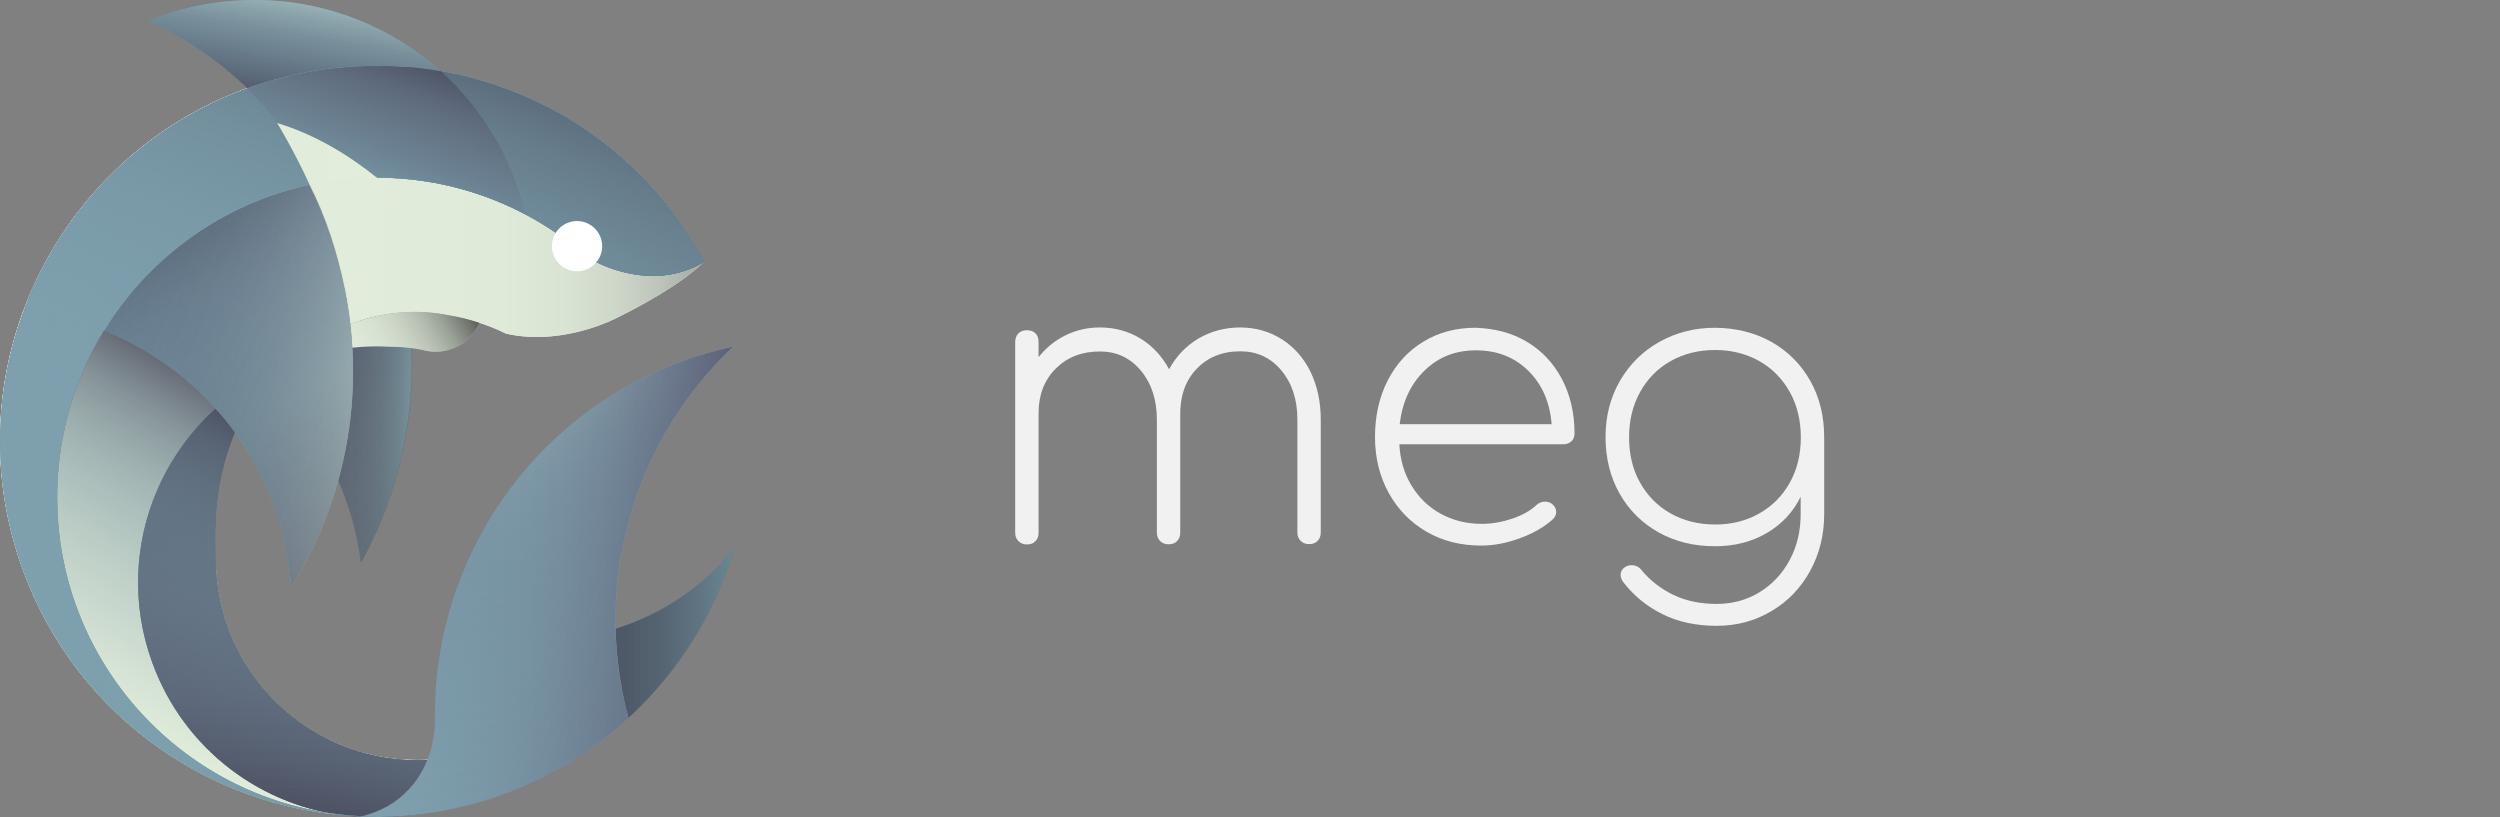 <?xml version="1.0" encoding="utf-8"?>
<!-- Generator: Adobe Illustrator 23.0.6, SVG Export Plug-In . SVG Version: 6.00 Build 0)  -->
<svg version="1.1" id="logos" xmlns="http://www.w3.org/2000/svg" xmlns:xlink="http://www.w3.org/1999/xlink" x="0px" y="0px"
	 viewBox="0 0 1530 500" style="enable-background:new 0 0 1530 500;" xml:space="preserve">
<rect x="0" y="0" width="1530" height="500" fill="#808080" stroke="none"/>
<style type="text/css">
	.st0{fill:#5D7780;}
	.st1{fill:url(#SVGID_1_);}
	.st2{fill:url(#SVGID_2_);}
	.st3{fill:#DFEEE2;}
	.st4{fill:url(#SVGID_3_);}
	.st5{fill:#DEEDE2;}
	.st6{fill:none;}
	.st7{fill:#E1ECDB;}
	.st8{fill:url(#SVGID_4_);}
	.st9{fill:url(#SVGID_5_);}
	.st10{fill:url(#SVGID_6_);}
	.st11{fill:url(#SVGID_7_);}
	.st12{fill:url(#SVGID_8_);}
	.st13{fill:#7EA0AE;}
	.st14{opacity:0.6;fill:#7DA9BC;enable-background:new    ;}
	.st15{fill:#7DA9BC;}
	.st16{opacity:0.6;fill:url(#SVGID_9_);enable-background:new    ;}
	.st17{fill:url(#SVGID_10_);}
	.st18{opacity:0.6;fill:url(#SVGID_11_);enable-background:new    ;}
	.st19{fill:url(#SVGID_12_);}
	.st20{fill:url(#SVGID_13_);}
	.st21{fill:url(#SVGID_14_);}
	.st22{opacity:0.6;fill:url(#SVGID_15_);enable-background:new    ;}
	.st23{fill:url(#SVGID_16_);}
	.st24{fill:url(#SVGID_17_);}
	.st25{fill:url(#SVGID_18_);}
	.st26{fill:url(#SVGID_19_);}
	.st27{fill:url(#SVGID_20_);}
	.st28{fill:url(#SVGID_21_);}
	.st29{opacity:0.6;fill:url(#SVGID_22_);enable-background:new    ;}
	.st30{fill:url(#SVGID_23_);}
	.st31{fill:url(#SVGID_24_);}
	.st32{fill:url(#SVGID_25_);}
	.st33{fill:#FFFFFF;}
	.st34{fill:url(#SVGID_26_);}
	.st35{fill:url(#SVGID_27_);}
	.st36{fill:url(#SVGID_28_);}
	.st37{fill:url(#SVGID_29_);}
	.st38{fill:url(#SVGID_30_);}
	.st39{fill:url(#SVGID_31_);}
	.st40{fill:url(#SVGID_32_);}
	.st41{fill:url(#SVGID_33_);}
	.st42{enable-background:new    ;}
	.st43{fill:#F1F1F1;}
</style>
<g>
	<g>
		<path class="st0" d="M180.8,250.9c16.4,19.9,28.8,43.5,35.8,70c2,7.8,3.5,15.7,4.5,23.5c26.5-48.2,37.3-105.2,27.4-162.6
			c-0.5,0.2-0.9,0.4-1.4,0.6C215.4,195.8,192.3,221.1,180.8,250.9z"/>
	</g>
	<g>
		
			<linearGradient id="SVGID_1_" gradientUnits="userSpaceOnUse" x1="180.5" y1="-192.9" x2="251.823" y2="-192.9" gradientTransform="matrix(1 0 0 1 0 456)">
			<stop  offset="0" style="stop-color:#484A5C;stop-opacity:0.8"/>
			<stop  offset="0.412" style="stop-color:#494C5E;stop-opacity:0.718"/>
			<stop  offset="0.601" style="stop-color:#4E5465;stop-opacity:0.68"/>
			<stop  offset="0.744" style="stop-color:#556070;stop-opacity:0.651"/>
			<stop  offset="0.865" style="stop-color:#607281;stop-opacity:0.627"/>
			<stop  offset="0.97" style="stop-color:#6E8A97;stop-opacity:0.606"/>
			<stop  offset="1" style="stop-color:#73929E;stop-opacity:0.6"/>
		</linearGradient>
		<path class="st1" d="M180.5,250.9c16.4,19.9,28.8,43.5,35.8,70c2,7.8,3.5,15.7,4.5,23.5c26.5-48.2,37.3-105.2,27.4-162.6
			c-0.5,0.2-0.9,0.4-1.4,0.6C215.1,195.8,192,221.1,180.5,250.9z"/>
	</g>
	<g>
		
			<linearGradient id="SVGID_2_" gradientUnits="userSpaceOnUse" x1="185.214" y1="-215.883" x2="254.889" y2="-183.392" gradientTransform="matrix(1 0 0 1 0 456)">
			<stop  offset="0" style="stop-color:#5E6178;stop-opacity:0.3"/>
			<stop  offset="0.439" style="stop-color:#959CA2;stop-opacity:0.212"/>
			<stop  offset="1" style="stop-color:#E1ECDB;stop-opacity:0.1"/>
		</linearGradient>
		<path class="st2" d="M180.5,250.9c16.4,19.9,28.8,43.5,35.8,70c2,7.8,3.5,15.7,4.5,23.5c26.5-48.2,37.3-105.2,27.4-162.6
			c-0.5,0.2-0.9,0.4-1.4,0.6C215.1,195.8,192,221.1,180.5,250.9z"/>
	</g>
	<path class="st3" d="M274.6,192.9c12,2,24.3,5.9,35.1,11.3c17.8,4,36.8,1.9,55.2-4.4c0.7-0.3,1.5-0.5,2.2-0.8
		c1.5-0.6,3-1.1,4.5-1.8v0.1c0,0,1.3-0.6,3.4-1.6c0.5-0.2,0.9-0.4,1.4-0.6l0.2-0.1c0.8-0.4,1.5-0.8,2.2-1.1
		c12.6-6.3,38.6-20.1,52.1-33.8c-2.3-4.2-4.7-8.4-7.2-12.5l-0.4-0.6c-9.9-15.5-20.6-29.5-33.5-42l-0.1-0.1c-1.1-1.1-2.2-2.1-3.3-3.1
		l-0.1-0.1C375.1,91.3,363,82,350,74.1V74c-1.2-0.8-2.5-1.5-3.7-2.2l-0.3-0.2c-1.2-0.7-2.4-1.4-3.7-2.1l-0.3-0.2
		c-1.2-0.7-2.5-1.4-3.7-2l-0.3-0.2c-1.3-0.7-2.6-1.3-3.8-2l-0.1-0.1c-9.4-4.8-19.1-8.9-29-12.3c-0.1,0-0.2-0.1-0.4-0.1
		c-1.2-0.4-2.5-0.8-3.8-1.2c-0.2-0.1-0.5-0.2-0.7-0.2c-1.2-0.4-2.4-0.8-3.6-1.1c-0.3-0.1-0.6-0.2-0.9-0.3c-1.2-0.3-2.3-0.7-3.5-1
		c-0.3-0.1-0.7-0.2-1-0.3c-1.2-0.3-2.3-0.6-3.5-0.9c-0.2,0-0.3-0.1-0.5-0.1l0,0c-0.3-0.1-0.7-0.2-1-0.3c-1.2-0.3-2.4-0.6-3.6-0.9
		c-0.3-0.1-0.6-0.1-1-0.2c-1.2-0.3-2.5-0.6-3.7-0.8c-0.2-0.1-0.5-0.1-0.7-0.1c-7.1-1.5-14.3-2.7-21.6-3.5c-0.3,0-0.6-0.1-0.9-0.1
		c-1.1-0.1-2.3-0.2-3.5-0.3c-0.3,0-0.5,0-0.8-0.1l0,0l0,0l0,0l0,0l-0.1,0.1c-0.3,0-0.5-0.1-0.8-0.1c-1.1-0.1-2.2-0.2-3.2-0.3
		c-0.5,0-1.1-0.1-1.6-0.1c-1-0.1-2.1-0.1-3.1-0.2c-0.6,0-1.2-0.1-1.8-0.1c-1,0-2-0.1-3-0.1c-0.6,0-1.2,0-1.8,0c-1,0-2,0-3-0.1
		c-0.6,0-1.3,0-1.9,0c-1,0-2,0-3,0c-0.6,0-1.3,0-1.9,0c-1,0-2,0-3,0.1c-0.6,0-1.3,0.1-1.9,0.1c-1,0-2,0.1-3,0.1
		c-0.6,0-1.2,0.1-1.8,0.1c-1,0.1-2.1,0.1-3.1,0.2c-0.4,0-0.7,0.1-1.1,0.1c-2.2,0.2-4.4,0.4-6.7,0.6c-0.6,0.1-1.2,0.1-1.8,0.2
		c-0.9,0.1-1.8,0.2-2.7,0.3c-0.8,0.1-1.5,0.2-2.3,0.3c-0.9,0.1-1.7,0.3-2.6,0.4c-0.8,0.1-1.6,0.2-2.4,0.4c-0.8,0.1-1.7,0.3-2.5,0.4
		c-0.8,0.1-1.6,0.3-2.4,0.4c-0.8,0.2-1.7,0.3-2.5,0.5s-1.7,0.3-2.5,0.5s-1.6,0.3-2.4,0.5c-0.8,0.2-1.7,0.4-2.5,0.6
		c-0.8,0.2-1.6,0.4-2.4,0.6c-0.9,0.2-1.7,0.4-2.6,0.7l0,0l0,0c-0.8,0.2-1.5,0.4-2.3,0.6c-0.9,0.2-1.8,0.5-2.7,0.7
		c-0.7,0.2-1.5,0.4-2.2,0.6c-0.9,0.3-1.9,0.6-2.8,0.8c-0.7,0.2-1.4,0.4-2.1,0.6c-1,0.3-2.1,0.7-3.1,1c-0.6,0.2-1.2,0.4-1.8,0.6
		c-1.6,0.5-3.2,1.1-4.8,1.7h-0.1l0,0l0,0c-2.3,0.8-4.6,1.7-6.8,2.6c-0.6,0.3-1.2,0.5-1.9,0.8c-1.8,0.7-3.5,1.5-5.3,2.2
		c-0.5,0.2-1,0.5-1.6,0.7c-2.2,1-4.4,2-6.6,3.1c-0.3,0.2-0.7,0.3-1,0.5c-1.9,0.9-3.7,1.8-5.5,2.8c-0.5,0.3-1.1,0.6-1.6,0.9
		c-1.9,1-3.8,2.1-5.7,3.2c-0.2,0.1-0.4,0.2-0.6,0.3c-2.1,1.2-4.2,2.5-6.3,3.8c-0.4,0.2-0.8,0.5-1.2,0.7c-1.7,1.1-3.4,2.2-5.1,3.3
		c-0.4,0.3-0.8,0.5-1.2,0.8c-4,2.7-7.9,5.6-11.7,8.5c-0.3,0.3-0.7,0.5-1,0.8c-1.7,1.3-3.4,2.7-5.1,4.1c-0.2,0.1-0.4,0.3-0.5,0.4
		c-1.9,1.6-3.8,3.2-5.6,4.9c-0.1,0.1-0.2,0.1-0.2,0.2c-1.7,1.5-3.4,3.1-5.1,4.7c-0.3,0.2-0.5,0.5-0.8,0.7c-3.5,3.4-7,6.9-10.2,10.5
		c-0.1,0.2-0.3,0.3-0.4,0.5c-1.5,1.7-3.1,3.4-4.6,5.2c-0.1,0.2-0.3,0.3-0.4,0.4c-52,60.9-70.6,147.3-41.2,227.9
		c33.5,92.2,119.9,149.8,212.4,151.2c0.1,0,0.3,0,0.4,0c0.8,0,1.5,0,2.3,0c0.1,0,0.3,0,0.4,0c0.2,0,0.3,0,0.5,0c-0.1,0-0.2,0-0.3,0
		c26.1,0,52.7-4.5,78.7-14l-2.2-31.4c-15.4,6.9-32.5,10.8-50.5,10.8C187.3,465.4,132,410,132,341.7c0-3-0.2-5.9,0-8.8l-0.1-12.2
		c1.3-32,9.9-59.8,25.9-81.6c13.2-17.3,31.2-31.2,52.9-39.6c0.8-0.3,1.5-0.6,2.3-0.9c2.4-0.9,4.8-1.6,7.2-2.4
		c1.1-0.4,2.3-0.7,3.4-1.1C240.7,190.2,258.1,189.6,274.6,192.9"/>
	
		<linearGradient id="SVGID_3_" gradientUnits="userSpaceOnUse" x1="-5.739395e-02" y1="-186" x2="430.9" y2="-186" gradientTransform="matrix(1 0 0 1 0 456)">
		<stop  offset="0.493" style="stop-color:#E1ECDB"/>
		<stop  offset="0.713" style="stop-color:#DFEAD9"/>
		<stop  offset="0.808" style="stop-color:#D8E3D3"/>
		<stop  offset="0.879" style="stop-color:#CDD6C8"/>
		<stop  offset="0.939" style="stop-color:#BCC4B9"/>
		<stop  offset="0.99" style="stop-color:#A7ADA5"/>
		<stop  offset="1" style="stop-color:#A2A8A0"/>
	</linearGradient>
	<path class="st4" d="M274.6,192.9c12,2,24.3,5.9,35.1,11.3c17.8,4,36.8,1.9,55.2-4.4c0.7-0.3,1.5-0.5,2.2-0.8
		c1.5-0.6,3-1.1,4.5-1.8v0.1c0,0,1.3-0.6,3.4-1.6c0.5-0.2,0.9-0.4,1.4-0.6l0.2-0.1c0.8-0.4,1.5-0.8,2.2-1.1
		c12.6-6.3,38.6-20.1,52.1-33.8c-2.3-4.2-4.7-8.4-7.2-12.5l-0.4-0.6c-9.9-15.5-20.6-29.5-33.5-42l-0.1-0.1c-1.1-1.1-2.2-2.1-3.3-3.1
		l-0.1-0.1C375.1,91.3,363,82,350,74.1V74c-1.2-0.8-2.5-1.5-3.7-2.2l-0.3-0.2c-1.2-0.7-2.4-1.4-3.7-2.1l-0.3-0.2
		c-1.2-0.7-2.5-1.4-3.7-2l-0.3-0.2c-1.3-0.7-2.6-1.3-3.8-2l-0.1-0.1c-9.4-4.8-19.1-8.9-29-12.3c-0.1,0-0.2-0.1-0.4-0.1
		c-1.2-0.4-2.5-0.8-3.8-1.2c-0.2-0.1-0.5-0.2-0.7-0.2c-1.2-0.4-2.4-0.8-3.6-1.1c-0.3-0.1-0.6-0.2-0.9-0.3c-1.2-0.3-2.3-0.7-3.5-1
		c-0.3-0.1-0.7-0.2-1-0.3c-1.2-0.3-2.3-0.6-3.5-0.9c-0.2,0-0.3-0.1-0.5-0.1l0,0c-0.3-0.1-0.7-0.2-1-0.3c-1.2-0.3-2.4-0.6-3.6-0.9
		c-0.3-0.1-0.6-0.1-1-0.2c-1.2-0.3-2.5-0.6-3.7-0.8c-0.2-0.1-0.5-0.1-0.7-0.1c-7.1-1.5-14.3-2.7-21.6-3.5c-0.3,0-0.6-0.1-0.9-0.1
		c-1.1-0.1-2.3-0.2-3.5-0.3c-0.3,0-0.5,0-0.8-0.1l0,0l0,0l0,0l0,0l-0.1,0.1c-0.3,0-0.5-0.1-0.8-0.1c-1.1-0.1-2.2-0.2-3.2-0.3
		c-0.5,0-1.1-0.1-1.6-0.1c-1-0.1-2.1-0.1-3.1-0.2c-0.6,0-1.2-0.1-1.8-0.1c-1,0-2-0.1-3-0.1c-0.6,0-1.2,0-1.8,0c-1,0-2,0-3-0.1
		c-0.6,0-1.3,0-1.9,0c-1,0-2,0-3,0c-0.6,0-1.3,0-1.9,0c-1,0-2,0-3,0.1c-0.6,0-1.3,0.1-1.9,0.1c-1,0-2,0.1-3,0.1
		c-0.6,0-1.2,0.1-1.8,0.1c-1,0.1-2.1,0.1-3.1,0.2c-0.4,0-0.7,0.1-1.1,0.1c-2.2,0.2-4.4,0.4-6.7,0.6c-0.6,0.1-1.2,0.1-1.8,0.2
		c-0.9,0.1-1.8,0.2-2.7,0.3c-0.8,0.1-1.5,0.2-2.3,0.3c-0.9,0.1-1.7,0.3-2.6,0.4c-0.8,0.1-1.6,0.2-2.4,0.4c-0.8,0.1-1.7,0.3-2.5,0.4
		c-0.8,0.1-1.6,0.3-2.4,0.4c-0.8,0.2-1.7,0.3-2.5,0.5s-1.7,0.3-2.5,0.5s-1.6,0.3-2.4,0.5c-0.8,0.2-1.7,0.4-2.5,0.6
		c-0.8,0.2-1.6,0.4-2.4,0.6c-0.9,0.2-1.7,0.4-2.6,0.7l0,0l0,0c-0.8,0.2-1.5,0.4-2.3,0.6c-0.9,0.2-1.8,0.5-2.7,0.7
		c-0.7,0.2-1.5,0.4-2.2,0.6c-0.9,0.3-1.9,0.6-2.8,0.8c-0.7,0.2-1.4,0.4-2.1,0.6c-1,0.3-2.1,0.7-3.1,1c-0.6,0.2-1.2,0.4-1.8,0.6
		c-1.6,0.5-3.2,1.1-4.8,1.7h-0.1l0,0l0,0c-2.3,0.8-4.6,1.7-6.8,2.6c-0.6,0.3-1.2,0.5-1.9,0.8c-1.8,0.7-3.5,1.5-5.3,2.2
		c-0.5,0.2-1,0.5-1.6,0.7c-2.2,1-4.4,2-6.6,3.1c-0.3,0.2-0.7,0.3-1,0.5c-1.9,0.9-3.7,1.8-5.5,2.8c-0.5,0.3-1.1,0.6-1.6,0.9
		c-1.9,1-3.8,2.1-5.7,3.2c-0.2,0.1-0.4,0.2-0.6,0.3c-2.1,1.2-4.2,2.5-6.3,3.8c-0.4,0.2-0.8,0.5-1.2,0.7c-1.7,1.1-3.4,2.2-5.1,3.3
		c-0.4,0.3-0.8,0.5-1.2,0.8c-4,2.7-7.9,5.6-11.7,8.5c-0.3,0.3-0.7,0.5-1,0.8c-1.7,1.3-3.4,2.7-5.1,4.1c-0.2,0.1-0.4,0.3-0.5,0.4
		c-1.9,1.6-3.8,3.2-5.6,4.9c-0.1,0.1-0.2,0.1-0.2,0.2c-1.7,1.5-3.4,3.1-5.1,4.7c-0.3,0.2-0.5,0.5-0.8,0.7c-3.5,3.4-7,6.9-10.2,10.5
		c-0.1,0.2-0.3,0.3-0.4,0.5c-1.5,1.7-3.1,3.4-4.6,5.2c-0.1,0.2-0.3,0.3-0.4,0.4c-52,60.9-70.6,147.3-41.2,227.9
		c33.5,92.2,119.9,149.8,212.4,151.2c0.1,0,0.3,0,0.4,0c0.8,0,1.5,0,2.3,0c0.1,0,0.3,0,0.4,0c0.2,0,0.3,0,0.5,0c-0.1,0-0.2,0-0.3,0
		c26.1,0,52.7-4.5,78.7-14l-2.2-31.4c-15.4,6.9-32.5,10.8-50.5,10.8C187.3,465.4,132,410,132,341.7c0-3-0.2-5.9,0-8.8l-0.1-12.2
		c1.3-32,9.9-59.8,25.9-81.6c13.2-17.3,31.2-31.2,52.9-39.6c0.8-0.3,1.5-0.6,2.3-0.9c2.4-0.9,4.8-1.6,7.2-2.4
		c1.1-0.4,2.3-0.7,3.4-1.1C240.7,190.2,258.1,189.6,274.6,192.9"/>
	<path class="st5" d="M110.1,371.7"/>
	<path class="st5" d="M408.1,179"/>
	<line class="st6" x1="371.8" y1="198.6" x2="371.8" y2="198.6"/>
	<path class="st7" d="M274.4,192.9c-17.6-3.5-36.2-2.6-54.4,3.5c-2.4,0.7-4.8,1.5-7.2,2.4c-16.9,6.1-31.6,15.6-43.7,27.4
		c2.6-1.3,5.3-2.4,8-3.6c20.3-8.3,41.4-11.6,62-10.4c6.5,0,13,0.6,19.3,1.9c6.1,1.8,12.9,1.6,19.2-1c7.4-3,12.9-8.7,15.8-15.5
		C287.2,195.5,280.9,193.9,274.4,192.9z"/>
	
		<linearGradient id="SVGID_4_" gradientUnits="userSpaceOnUse" x1="179.058" y1="-212.802" x2="284.667" y2="-273.775" gradientTransform="matrix(1 0 0 1 0 456)">
		<stop  offset="0.163" style="stop-color:#E1ECDB;stop-opacity:0"/>
		<stop  offset="0.292" style="stop-color:#DEE8D8;stop-opacity:0.108"/>
		<stop  offset="0.41" style="stop-color:#D3DDCE;stop-opacity:0.206"/>
		<stop  offset="0.523" style="stop-color:#C2CBBD;stop-opacity:0.301"/>
		<stop  offset="0.633" style="stop-color:#A9B1A5;stop-opacity:0.393"/>
		<stop  offset="0.741" style="stop-color:#898F86;stop-opacity:0.483"/>
		<stop  offset="0.848" style="stop-color:#626660;stop-opacity:0.573"/>
		<stop  offset="0.952" style="stop-color:#353634;stop-opacity:0.66"/>
		<stop  offset="1" style="stop-color:#1D1D1D;stop-opacity:0.7"/>
	</linearGradient>
	<path class="st8" d="M274.4,192.9c-17.6-3.5-36.2-2.6-54.4,3.5c-2.4,0.7-4.8,1.5-7.2,2.4c-16.9,6.1-31.6,15.6-43.7,27.4
		c2.6-1.3,5.3-2.4,8-3.6c20.3-8.3,41.4-11.6,62-10.4c6.5,0,13,0.6,19.3,1.9c6.1,1.8,12.9,1.6,19.2-1c7.4-3,12.9-8.7,15.8-15.5
		C287.2,195.5,280.9,193.9,274.4,192.9z"/>
	<path class="st0" d="M255.6,465.3C187.4,465.3,132,410,132,341.7c0-5.8-0.1-16.9-0.1-16.9c0.4-36.8,11.8-73.7,38.1-99.2
		c-68.5,30.1-102.8,108.6-76.8,179.9c19.5,53.7,67.9,89,121.3,93.9c31.2,2.2,63.3-2.4,94.6-13.8l-2.2-31.4
		C291.2,461.3,273.9,465.3,255.6,465.3z"/>
	
		<linearGradient id="SVGID_5_" gradientUnits="userSpaceOnUse" x1="250.491" y1="63.438" x2="102.701" y2="-192.541" gradientTransform="matrix(1 0 0 1 0 456)">
		<stop  offset="0" style="stop-color:#484A5C;stop-opacity:0.8"/>
		<stop  offset="0.266" style="stop-color:#5A6978;stop-opacity:0.587"/>
		<stop  offset="0.531" style="stop-color:#68808D;stop-opacity:0.375"/>
		<stop  offset="0.781" style="stop-color:#708D9A;stop-opacity:0.175"/>
		<stop  offset="1" style="stop-color:#73929E;stop-opacity:0"/>
	</linearGradient>
	<path class="st9" d="M255.6,465.3C187.4,465.3,132,410,132,341.7c0-5.8-0.1-16.9-0.1-16.9c0.4-36.8,11.8-73.7,38.1-99.2
		c-68.5,30.1-102.8,108.6-76.8,179.9c19.5,53.7,67.9,89,121.3,93.9c31.2,2.2,63.3-2.4,94.6-13.8l-2.2-31.4
		C291.2,461.3,273.9,465.3,255.6,465.3z"/>
	
		<linearGradient id="SVGID_6_" gradientUnits="userSpaceOnUse" x1="266.465" y1="-174.706" x2="152.516" y2="22.659" gradientTransform="matrix(1 0 0 1 0 456)">
		<stop  offset="0" style="stop-color:#484A5C;stop-opacity:0.9"/>
		<stop  offset="0.371" style="stop-color:#5B6A7A;stop-opacity:0.567"/>
		<stop  offset="0.771" style="stop-color:#6D8794;stop-opacity:0.206"/>
		<stop  offset="1" style="stop-color:#73929E;stop-opacity:0"/>
	</linearGradient>
	<path class="st10" d="M255.6,465.3C187.4,465.3,132,410,132,341.7c0-5.8-0.1-16.9-0.1-16.9c0.4-36.8,11.8-73.7,38.1-99.2
		c-68.5,30.1-102.8,108.6-76.8,179.9c19.5,53.7,67.9,89,121.3,93.9c31.2,2.2,63.3-2.4,94.6-13.8l-2.2-31.4
		C291.2,461.3,273.9,465.3,255.6,465.3z"/>
	
		<linearGradient id="SVGID_7_" gradientUnits="userSpaceOnUse" x1="196.805" y1="-230.4" x2="196.805" y2="43.934" gradientTransform="matrix(1 0 0 1 0 456)">
		<stop  offset="0" style="stop-color:#5E6178;stop-opacity:0"/>
		<stop  offset="0.447" style="stop-color:#5C5F75;stop-opacity:0.402"/>
		<stop  offset="0.734" style="stop-color:#55586D;stop-opacity:0.661"/>
		<stop  offset="0.976" style="stop-color:#4A4C5E;stop-opacity:0.878"/>
		<stop  offset="1" style="stop-color:#484A5C;stop-opacity:0.9"/>
	</linearGradient>
	<path class="st11" d="M255.6,465.3C187.4,465.3,132,410,132,341.7c0-5.8-0.1-16.9-0.1-16.9c0.4-36.8,11.8-73.7,38.1-99.2
		c-68.5,30.1-102.8,108.6-76.8,179.9c19.5,53.7,67.9,89,121.3,93.9c31.2,2.2,63.3-2.4,94.6-13.8l-2.2-31.4
		C291.2,461.3,273.9,465.3,255.6,465.3z"/>
	
		<linearGradient id="SVGID_8_" gradientUnits="userSpaceOnUse" x1="196.805" y1="43.934" x2="196.805" y2="-230.4" gradientTransform="matrix(1 0 0 1 0 456)">
		<stop  offset="0" style="stop-color:#5E6178;stop-opacity:0"/>
		<stop  offset="0.452" style="stop-color:#5C5F75;stop-opacity:0.406"/>
		<stop  offset="0.735" style="stop-color:#55586D;stop-opacity:0.662"/>
		<stop  offset="0.972" style="stop-color:#4A4C5E;stop-opacity:0.875"/>
		<stop  offset="1" style="stop-color:#484A5C;stop-opacity:0.9"/>
	</linearGradient>
	<path class="st12" d="M255.6,465.3C187.4,465.3,132,410,132,341.7c0-5.8-0.1-16.9-0.1-16.9c0.4-36.8,11.8-73.7,38.1-99.2
		c-68.5,30.1-102.8,108.6-76.8,179.9c19.5,53.7,67.9,89,121.3,93.9c31.2,2.2,63.3-2.4,94.6-13.8l-2.2-31.4
		C291.2,461.3,273.9,465.3,255.6,465.3z"/>
	<g>
		<path class="st13" d="M147.7,55.5"/>
		<path class="st13" d="M147.7,55.5c-1.1,0.4-2.2,0.9-3.4,1.3c-0.6,0.3-1.2,0.5-1.9,0.8c-1.8,0.7-3.5,1.5-5.3,2.2
			c-0.5,0.2-1,0.5-1.6,0.7c-2.2,1-4.4,2-6.6,3.1c-0.3,0.2-0.7,0.3-1,0.5c-1.9,0.9-3.7,1.8-5.5,2.8c-0.5,0.3-1.1,0.6-1.6,0.9
			c-1.9,1-3.8,2.1-5.7,3.2c-0.2,0.1-0.4,0.2-0.6,0.3c-2.1,1.2-4.2,2.5-6.3,3.8c-0.4,0.2-0.8,0.5-1.2,0.7c-1.7,1.1-3.4,2.2-5.1,3.3
			c-0.4,0.3-0.8,0.5-1.2,0.8c-4,2.7-7.9,5.6-11.7,8.5c-0.3,0.3-0.7,0.5-1,0.8c-1.7,1.3-3.4,2.7-5.1,4.1c-0.2,0.1-0.4,0.3-0.5,0.4
			c-1.9,1.6-3.8,3.2-5.7,4.9c-0.1,0.1-0.1,0.1-0.2,0.2c-1.7,1.5-3.4,3.1-5.1,4.7c-0.3,0.2-0.5,0.5-0.8,0.7c-3.5,3.4-7,6.9-10.2,10.5
			c-0.1,0.2-0.3,0.3-0.4,0.5c-1.5,1.7-3.1,3.4-4.6,5.2c-0.1,0.2-0.3,0.3-0.4,0.4c-17.6,20.7-31.4,44.3-40.8,69.6l0,0
			c77.5,7.7,144.3,64.8,160.8,145.2c1.6,7.9,2.6,15.8,3.2,23.7c32.6-52.4,46-117,32.6-182.2C201.2,129.6,178.7,88.2,147.7,55.5z"/>
	</g>
	<g>
		<path class="st14" d="M241.8,499.6c-4,0.2-8,0.3-12,0.3c0.2,0,0.4,0,0.6,0C234.2,499.9,238,499.8,241.8,499.6z"/>
		<path class="st15" d="M63.4,202.4c55.3,22,98.7,70.5,111.6,133.1c1.6,7.9,2.7,15.8,3.3,23.7c32.6-52.4,46-117,32.6-182.2
			c-4.7-22.7-11.7-44.2-21.8-63.9C136.3,124.6,90.8,157.6,63.4,202.4z"/>
	</g>
	<g>
		
			<linearGradient id="SVGID_9_" gradientUnits="userSpaceOnUse" x1="237.226" y1="46.219" x2="234.363" y2="41.261" gradientTransform="matrix(1 0 0 1 0 456)">
			<stop  offset="0" style="stop-color:#484A5C;stop-opacity:0.8"/>
			<stop  offset="0.125" style="stop-color:#505768;stop-opacity:0.775"/>
			<stop  offset="0.488" style="stop-color:#637785;stop-opacity:0.702"/>
			<stop  offset="0.793" style="stop-color:#6F8B97;stop-opacity:0.641"/>
			<stop  offset="1" style="stop-color:#73929E;stop-opacity:0.6"/>
		</linearGradient>
		<path class="st16" d="M241.8,499.6c-4,0.2-8,0.3-12,0.3c0.2,0,0.4,0,0.6,0C234.2,499.9,238,499.8,241.8,499.6z"/>
		
			<linearGradient id="SVGID_10_" gradientUnits="userSpaceOnUse" x1="226.493" y1="-124.624" x2="118.029" y2="-312.489" gradientTransform="matrix(1 0 0 1 0 456)">
			<stop  offset="0" style="stop-color:#484A5C;stop-opacity:0.8"/>
			<stop  offset="0.125" style="stop-color:#505768;stop-opacity:0.775"/>
			<stop  offset="0.488" style="stop-color:#637785;stop-opacity:0.702"/>
			<stop  offset="0.793" style="stop-color:#6F8B97;stop-opacity:0.641"/>
			<stop  offset="1" style="stop-color:#73929E;stop-opacity:0.6"/>
		</linearGradient>
		<path class="st17" d="M63.4,202.4c55.3,22,98.7,70.5,111.6,133.1c1.6,7.9,2.7,15.8,3.3,23.7c32.6-52.4,46-117,32.6-182.2
			c-4.7-22.7-11.7-44.2-21.8-63.9C136.3,124.7,90.8,157.7,63.4,202.4z"/>
	</g>
	<g>
		
			<linearGradient id="SVGID_11_" gradientUnits="userSpaceOnUse" x1="229.747" y1="43.763" x2="241.776" y2="43.763" gradientTransform="matrix(1 0 0 1 0 456)">
			<stop  offset="0" style="stop-color:#5E6178;stop-opacity:0"/>
			<stop  offset="0.154" style="stop-color:#62667B;stop-opacity:4.607761e-02"/>
			<stop  offset="0.327" style="stop-color:#6F7385;stop-opacity:9.795737e-02"/>
			<stop  offset="0.509" style="stop-color:#848A95;stop-opacity:0.153"/>
			<stop  offset="0.698" style="stop-color:#A2A9AB;stop-opacity:0.209"/>
			<stop  offset="0.89" style="stop-color:#C8D1C8;stop-opacity:0.267"/>
			<stop  offset="1" style="stop-color:#E1ECDB;stop-opacity:0.3"/>
		</linearGradient>
		<path class="st18" d="M241.8,499.6c-4,0.2-8,0.3-12,0.3c0.2,0,0.4,0,0.6,0C234.2,500,238,499.8,241.8,499.6z"/>
		
			<linearGradient id="SVGID_12_" gradientUnits="userSpaceOnUse" x1="63.4" y1="-219.85" x2="216.051" y2="-219.85" gradientTransform="matrix(1 0 0 1 0 456)">
			<stop  offset="0" style="stop-color:#5E6178;stop-opacity:0"/>
			<stop  offset="0.154" style="stop-color:#62667B;stop-opacity:4.607761e-02"/>
			<stop  offset="0.327" style="stop-color:#6F7385;stop-opacity:9.795737e-02"/>
			<stop  offset="0.509" style="stop-color:#848A95;stop-opacity:0.153"/>
			<stop  offset="0.698" style="stop-color:#A2A9AB;stop-opacity:0.209"/>
			<stop  offset="0.89" style="stop-color:#C8D1C8;stop-opacity:0.267"/>
			<stop  offset="1" style="stop-color:#E1ECDB;stop-opacity:0.3"/>
		</linearGradient>
		<path class="st19" d="M63.4,202.4c55.3,22,98.7,70.5,111.6,133.1c1.6,7.9,2.7,15.8,3.3,23.7c32.6-52.4,46-117,32.6-182.2
			c-4.7-22.7-11.7-44.2-21.8-63.9C136.3,124.7,90.8,157.7,63.4,202.4z"/>
	</g>
	<g>
		<path class="st13" d="M158.5,52.6c1-0.3,2.1-0.7,3.1-1c0.7-0.2,1.4-0.4,2.1-0.6c0.9-0.3,1.9-0.6,2.8-0.8c0.7-0.2,1.5-0.4,2.2-0.6
			c0.9-0.3,1.8-0.5,2.7-0.7c0.8-0.2,1.5-0.4,2.3-0.6c0.9-0.2,1.7-0.4,2.6-0.7c0.8-0.2,1.6-0.4,2.4-0.6c0.8-0.2,1.7-0.4,2.5-0.6
			c0.8-0.2,1.6-0.4,2.4-0.5c0.8-0.2,1.7-0.3,2.5-0.5s1.7-0.3,2.5-0.5s1.6-0.3,2.4-0.4c0.8-0.1,1.7-0.3,2.5-0.4
			c0.8-0.1,1.6-0.2,2.4-0.4c0.9-0.1,1.7-0.3,2.6-0.4c0.8-0.1,1.5-0.2,2.3-0.3c0.9-0.1,1.8-0.2,2.7-0.3c0.6-0.1,1.2-0.1,1.8-0.2
			c2.2-0.2,4.4-0.5,6.7-0.6c0.4,0,0.7-0.1,1.1-0.1c1-0.1,2.1-0.1,3.1-0.2c0.6,0,1.2-0.1,1.8-0.1c1-0.1,2-0.1,3-0.1
			c0.6,0,1.3-0.1,1.9-0.1c1,0,2-0.1,3-0.1c0.6,0,1.3,0,1.9,0c1,0,2,0,3,0c0.6,0,1.3,0,1.9,0c1,0,2,0,3,0.1c0.6,0,1.2,0,1.8,0
			c1,0,2,0.1,3,0.1c0.6,0,1.2,0.1,1.8,0.1c1,0.1,2.1,0.1,3.1,0.2c0.5,0,1.1,0.1,1.6,0.1c1.1,0.1,2.2,0.2,3.2,0.3
			c0.3,0,0.6,0.1,0.8,0.1c0-0.1,0.1-0.1,0.1-0.2c0.3,0,0.5,0.1,0.8,0.1c1.2,0.1,2.3,0.2,3.5,0.3c0.3,0,0.6,0.1,0.9,0.1
			c4.9,0.5,9.7,1.2,14.5,2.1C240.4,16.8,200,0,155.7,0C132.9,0,111,4.5,91.1,12.7c21.8,10.6,43.3,24.7,61,42.1
			c1.6-0.6,3.1-1.1,4.7-1.6C157.4,52.9,157.9,52.8,158.5,52.6z"/>
	</g>
	<g>
		
			<linearGradient id="SVGID_13_" gradientUnits="userSpaceOnUse" x1="175.608" y1="-397.055" x2="185.545" y2="-453.409" gradientTransform="matrix(1 0 0 1 0 456)">
			<stop  offset="0" style="stop-color:#484A5C;stop-opacity:0.8"/>
			<stop  offset="0.124" style="stop-color:#505768;stop-opacity:0.775"/>
			<stop  offset="0.488" style="stop-color:#637785;stop-opacity:0.702"/>
			<stop  offset="0.793" style="stop-color:#6F8B97;stop-opacity:0.641"/>
			<stop  offset="1" style="stop-color:#73929E;stop-opacity:0.6"/>
		</linearGradient>
		<path class="st20" d="M158.5,52.6c1-0.3,2.1-0.7,3.1-1c0.7-0.2,1.4-0.4,2.1-0.6c0.9-0.3,1.9-0.6,2.8-0.8c0.7-0.2,1.5-0.4,2.2-0.6
			c0.9-0.3,1.8-0.5,2.7-0.7c0.8-0.2,1.5-0.4,2.3-0.6c0.9-0.2,1.7-0.4,2.6-0.7c0.8-0.2,1.6-0.4,2.4-0.6c0.8-0.2,1.7-0.4,2.5-0.6
			c0.8-0.2,1.6-0.4,2.4-0.5c0.8-0.2,1.7-0.3,2.5-0.5s1.7-0.3,2.5-0.5s1.6-0.3,2.4-0.4c0.8-0.1,1.7-0.3,2.5-0.4
			c0.8-0.1,1.6-0.2,2.4-0.4c0.9-0.1,1.7-0.3,2.6-0.4c0.8-0.1,1.5-0.2,2.3-0.3c0.9-0.1,1.8-0.2,2.7-0.3c0.6-0.1,1.2-0.1,1.8-0.2
			c2.2-0.2,4.4-0.5,6.7-0.6c0.4,0,0.7-0.1,1.1-0.1c1-0.1,2.1-0.1,3.1-0.2c0.6,0,1.2-0.1,1.8-0.1c1-0.1,2-0.1,3-0.1
			c0.6,0,1.3-0.1,1.9-0.1c1,0,2-0.1,3-0.1c0.6,0,1.3,0,1.9,0c1,0,2,0,3,0c0.6,0,1.3,0,1.9,0c1,0,2,0,3,0.1c0.6,0,1.2,0,1.8,0
			c1,0,2,0.1,3,0.1c0.6,0,1.2,0.1,1.8,0.1c1,0.1,2.1,0.1,3.1,0.2c0.5,0,1.1,0.1,1.6,0.1c1.1,0.1,2.2,0.2,3.2,0.3
			c0.3,0,0.6,0.1,0.8,0.1c0-0.1,0.1-0.1,0.1-0.2c0.3,0,0.5,0.1,0.8,0.1c1.2,0.1,2.3,0.2,3.5,0.3c0.3,0,0.6,0.1,0.9,0.1
			c4.9,0.5,9.7,1.2,14.5,2.1C240.4,16.8,200,0,155.7,0C132.9,0,111,4.5,91.1,12.7c21.8,10.6,43.3,24.7,61,42.1
			c1.6-0.6,3.1-1.1,4.7-1.6C157.4,52.9,157.9,52.8,158.5,52.6z"/>
	</g>
	<g>
		
			<linearGradient id="SVGID_14_" gradientUnits="userSpaceOnUse" x1="175.608" y1="-397.055" x2="185.545" y2="-453.409" gradientTransform="matrix(1 0 0 1 0 456)">
			<stop  offset="0" style="stop-color:#5E6178;stop-opacity:0"/>
			<stop  offset="0.166" style="stop-color:#62657B;stop-opacity:4.979669e-02"/>
			<stop  offset="0.336" style="stop-color:#6E7184;stop-opacity:0.101"/>
			<stop  offset="0.509" style="stop-color:#818692;stop-opacity:0.153"/>
			<stop  offset="0.683" style="stop-color:#9CA3A7;stop-opacity:0.205"/>
			<stop  offset="0.856" style="stop-color:#BFC7C1;stop-opacity:0.257"/>
			<stop  offset="1" style="stop-color:#E1ECDB;stop-opacity:0.3"/>
		</linearGradient>
		<path class="st21" d="M158.5,52.6c1-0.3,2.1-0.7,3.1-1c0.7-0.2,1.4-0.4,2.1-0.6c0.9-0.3,1.9-0.6,2.8-0.8c0.7-0.2,1.5-0.4,2.2-0.6
			c0.9-0.3,1.8-0.5,2.7-0.7c0.8-0.2,1.5-0.4,2.3-0.6c0.9-0.2,1.7-0.4,2.6-0.7c0.8-0.2,1.6-0.4,2.4-0.6c0.8-0.2,1.7-0.4,2.5-0.6
			c0.8-0.2,1.6-0.4,2.4-0.5c0.8-0.2,1.7-0.3,2.5-0.5s1.7-0.3,2.5-0.5s1.6-0.3,2.4-0.4c0.8-0.1,1.7-0.3,2.5-0.4
			c0.8-0.1,1.6-0.2,2.4-0.4c0.9-0.1,1.7-0.3,2.6-0.4c0.8-0.1,1.5-0.2,2.3-0.3c0.9-0.1,1.8-0.2,2.7-0.3c0.6-0.1,1.2-0.1,1.8-0.2
			c2.2-0.2,4.4-0.5,6.7-0.6c0.4,0,0.7-0.1,1.1-0.1c1-0.1,2.1-0.1,3.1-0.2c0.6,0,1.2-0.1,1.8-0.1c1-0.1,2-0.1,3-0.1
			c0.6,0,1.3-0.1,1.9-0.1c1,0,2-0.1,3-0.1c0.6,0,1.3,0,1.9,0c1,0,2,0,3,0c0.6,0,1.3,0,1.9,0c1,0,2,0,3,0.1c0.6,0,1.2,0,1.8,0
			c1,0,2,0.1,3,0.1c0.6,0,1.2,0.1,1.8,0.1c1,0.1,2.1,0.1,3.1,0.2c0.5,0,1.1,0.1,1.6,0.1c1.1,0.1,2.2,0.2,3.2,0.3
			c0.3,0,0.6,0.1,0.8,0.1c0-0.1,0.1-0.1,0.1-0.2c0.3,0,0.5,0.1,0.8,0.1c1.2,0.1,2.3,0.2,3.5,0.3c0.3,0,0.6,0.1,0.9,0.1
			c4.9,0.5,9.7,1.2,14.5,2.1C240.4,16.8,200,0,155.7,0C132.9,0,111,4.5,91.1,12.7c21.8,10.6,43.3,24.7,61,42.1
			c1.6-0.6,3.1-1.1,4.7-1.6C157.4,52.9,157.9,52.8,158.5,52.6z"/>
	</g>
	<g>
		
			<linearGradient id="SVGID_15_" gradientUnits="userSpaceOnUse" x1="237.525" y1="46.118" x2="234.662" y2="41.16" gradientTransform="matrix(1 0 0 1 0 456)">
			<stop  offset="0.448" style="stop-color:#5E6178;stop-opacity:0"/>
			<stop  offset="0.684" style="stop-color:#5C5F75;stop-opacity:0.213"/>
			<stop  offset="0.851" style="stop-color:#55576C;stop-opacity:0.365"/>
			<stop  offset="0.998" style="stop-color:#484A5C;stop-opacity:0.498"/>
			<stop  offset="1" style="stop-color:#484A5C;stop-opacity:0.5"/>
		</linearGradient>
		<path class="st22" d="M242.1,499.5c-4,0.2-8,0.3-12,0.3c0.2,0,0.4,0,0.6,0C234.5,499.8,238.3,499.7,242.1,499.5z"/>
		
			<linearGradient id="SVGID_16_" gradientUnits="userSpaceOnUse" x1="226.796" y1="-124.668" x2="118.313" y2="-312.568" gradientTransform="matrix(1 0 0 1 0 456)">
			<stop  offset="0.448" style="stop-color:#5E6178;stop-opacity:0"/>
			<stop  offset="0.684" style="stop-color:#5C5F75;stop-opacity:0.213"/>
			<stop  offset="0.851" style="stop-color:#55576C;stop-opacity:0.365"/>
			<stop  offset="0.998" style="stop-color:#484A5C;stop-opacity:0.498"/>
			<stop  offset="1" style="stop-color:#484A5C;stop-opacity:0.5"/>
		</linearGradient>
		<path class="st23" d="M63.6,202.4c55.3,22,98.9,70.4,111.8,133c1.6,7.9,2.7,15.8,3.3,23.7c32.6-52.4,46-117,32.6-182.2
			c-4.7-22.7-11.7-44.2-21.8-63.9C136.6,124.6,90.9,157.7,63.6,202.4z"/>
	</g>
	<path class="st0" d="M282.5,368.2"/>
	<path class="st13" d="M364.9,160.4c9.2,4.6,38.6,16.6,66.1-0.3c-2.3-4.2-4.8-8.5-7.4-12.6c0-0.1,0,0,0,0
		c-9.8-15.6-21.1-30.2-34-42.7l-0.1-0.1c-1.1-1.1-2.2-2.1-3.3-3.1l-0.1-0.1c-11.2-10.5-23.4-19.7-36.3-27.7l-0.1-0.1
		c-1.2-0.8-2.5-1.5-3.7-2.2l-0.3-0.2c-1.2-0.7-2.4-1.4-3.7-2.1l-0.3-0.2c-1.2-0.7-2.5-1.4-3.7-2l-0.3-0.2c-1.3-0.7-2.6-1.3-3.8-2
		h-0.1c-9.4-4.8-19.1-8.9-29.1-12.3c-0.1,0-0.2-0.1-0.4-0.1c-1.2-0.4-2.5-0.8-3.8-1.3c-0.2-0.1-0.5-0.2-0.7-0.2
		c-1.2-0.4-2.4-0.8-3.6-1.1c-0.3-0.1-0.6-0.2-0.9-0.3c-1.2-0.3-2.3-0.7-3.5-1c-0.3-0.1-0.7-0.2-1-0.3c-1.2-0.3-2.3-0.6-3.5-0.9
		c-0.3-0.1-0.7-0.2-1-0.3c-1.2-0.3-2.4-0.6-3.5-0.9c-0.3-0.1-0.6-0.1-0.9-0.2c-1.2-0.3-2.4-0.6-3.7-0.8c-0.2,0-0.5-0.1-0.7-0.1
		c-7.1-1.5-14.2-2.6-21.4-3.5c-0.3,0-0.6-0.1-0.8-0.1c-1.1-0.1-2.3-0.2-3.4-0.3c-0.3,0-0.5-0.1-0.8-0.1h-0.5c-0.3,0-0.6,0-0.9,0
		c-1.1-0.1-1.7-0.1-2.8-0.1c-0.5,0-1.1-0.1-1.6-0.1c-1-0.1-2.1-0.1-3.1-0.2c-0.6,0-1.2-0.1-1.7-0.1c-1,0-2-0.1-3-0.1
		c-0.6,0-1.2,0-1.8,0c-1,0-2,0-3,0c-0.6,0-1.3,0-1.9,0c-1,0-2,0-2.9,0c-0.6,0-1.3,0-1.9,0c-1,0-2,0-2.9,0.1c-0.6,0-1.3,0.1-1.9,0.1
		c-0.3,0-0.7,0-1,0l0,0c-0.9,0-1.8,0.1-2.7,0.1c-0.6,0-1.2,0.1-1.8,0.1c-1,0.1-2.1,0.1-3.1,0.2c-0.4,0-0.7,0.1-1.1,0.1
		c-2.2,0.2-4.4,0.4-6.7,0.6c-0.6,0.1-1.2,0.1-1.8,0.2c-0.9,0.1-1.8,0.2-2.7,0.3c-0.8,0.1-1.5,0.2-2.3,0.3c-0.9,0.1-1.7,0.3-2.6,0.4
		c-0.8,0.1-1.6,0.2-2.4,0.4c-0.8,0.1-1.7,0.3-2.5,0.4c-0.8,0.1-1.6,0.3-2.4,0.4c-0.8,0.2-1.7,0.3-2.5,0.5s-1.7,0.3-2.5,0.5
		s-1.6,0.3-2.4,0.5c-0.8,0.2-1.7,0.4-2.5,0.6c-0.8,0.2-1.6,0.4-2.4,0.6c-0.9,0.2-1.7,0.4-2.6,0.7c-0.8,0.2-1.5,0.4-2.3,0.6
		c-0.9,0.2-1.8,0.5-2.7,0.7c-0.7,0.2-1.5,0.4-2.2,0.6c-0.9,0.3-1.9,0.6-2.8,0.8c-0.7,0.2-1.4,0.4-2.1,0.6c-1,0.3-2.1,0.7-3.1,1
		c-0.6,0.2-1.2,0.4-1.8,0.6c-1.6,0.5-3.2,1.1-4.8,1.7h-0.1l0,0l0,0c-2.3,0.8-4.6,1.7-6.8,2.6c-0.6,0.3-1.2,0.5-1.9,0.8
		c-1.8,0.7-3.5,1.5-5.3,2.2c-0.5,0.2-1,0.5-1.6,0.7c-2.2,1-4.4,2-6.6,3.1c-0.3,0.2-0.7,0.3-1,0.5c-1.9,0.9-3.7,1.8-5.5,2.8
		c-0.5,0.3-1.1,0.6-1.6,0.9c-1.9,1-3.8,2.1-5.7,3.2c-0.2,0.1-0.4,0.2-0.6,0.3c-2.1,1.2-4.2,2.5-6.3,3.8c-0.4,0.2-0.8,0.5-1.2,0.7
		c-1.7,1.1-3.4,2.2-5.1,3.3c-0.4,0.3-0.8,0.5-1.2,0.8c-4,2.7-7.9,5.6-11.7,8.5c-0.3,0.3-0.7,0.5-1,0.8c-1.7,1.3-3.4,2.7-5.1,4.1
		c-0.2,0.1-0.4,0.3-0.5,0.4c-1.9,1.6-3.8,3.2-5.6,4.9c-0.1,0.1-0.2,0.1-0.2,0.2c-1.7,1.5-3.4,3.1-5.1,4.7c-0.3,0.2-0.5,0.5-0.8,0.7
		c-3.5,3.4-7,6.9-10.2,10.5c-0.1,0.2-0.3,0.3-0.4,0.5c-1.5,1.7-3.1,3.4-4.6,5.2c-0.1,0.2-0.3,0.3-0.4,0.4
		C3.3,181.6-15.3,268,14.1,348.6c34,93.4,122.1,151.3,216,151.2c-3.3,0-6.6-0.1-9.8-0.3C117,494.2,35,408.9,35,304.3
		c0-108,87.5-195.6,195.5-195.6c49.2,0,94.1,18.2,128.4,48.2l0,0L364.9,160.4z"/>
	
		<linearGradient id="SVGID_17_" gradientUnits="userSpaceOnUse" x1="343.236" y1="-90.731" x2="53.976" y2="-333.449" gradientTransform="matrix(1 0 0 1 0 456)">
		<stop  offset="0" style="stop-color:#7EA0AE;stop-opacity:0"/>
		<stop  offset="0.517" style="stop-color:#7D9EAC;stop-opacity:0.517"/>
		<stop  offset="0.703" style="stop-color:#7897A6;stop-opacity:0.703"/>
		<stop  offset="0.836" style="stop-color:#708C9A;stop-opacity:0.836"/>
		<stop  offset="0.942" style="stop-color:#657B8A;stop-opacity:0.942"/>
		<stop  offset="1" style="stop-color:#5D6E7D"/>
	</linearGradient>
	<path class="st24" d="M364.9,160.4c9.2,4.6,38.6,16.6,66.1-0.3c-2.3-4.2-4.8-8.5-7.4-12.6c0-0.1,0,0,0,0
		c-9.8-15.6-21.1-30.2-34-42.7h-0.1c-1.1-1.1-2.2-2.1-3.3-3.1l-0.1-0.1C375,91.2,362.8,81.9,349.8,74l-0.1-0.1
		c-1.2-0.8-2.5-1.5-3.7-2.2l-0.3-0.2c-1.2-0.7-2.4-1.4-3.7-2.1l-0.3-0.2c-1.2-0.7-2.5-1.4-3.7-2l-0.3-0.2c-1.3-0.7-2.6-1.3-3.8-2
		h-0.1c-9.4-4.8-19.1-8.9-29.1-12.3c-0.1,0-0.2-0.1-0.4-0.1c-1.2-0.4-2.5-0.8-3.8-1.3c-0.2-0.1-0.5-0.2-0.7-0.2
		c-1.2-0.4-2.4-0.8-3.6-1.1c-0.3-0.1-0.6-0.2-0.9-0.3c-1.2-0.3-2.3-0.7-3.5-1c-0.3-0.1-0.7-0.2-1-0.3c-1.2-0.3-2.3-0.6-3.5-0.9
		c-0.3-0.1-0.7-0.2-1-0.3c-1.2-0.3-2.4-0.6-3.5-0.9c-0.3-0.1-0.6-0.1-0.9-0.2c-1.2-0.3-2.4-0.6-3.7-0.8c-0.2,0-0.5-0.1-0.7-0.1
		c-7.1-1.5-14.2-2.6-21.4-3.5c-0.3,0-0.6-0.1-0.8-0.1c-1.1-0.1-2.3-0.2-3.4-0.3c-0.3,0-0.5-0.1-0.8-0.1h-0.5c-0.3,0-0.6,0-0.9,0
		c-1.1-0.1-1.7-0.1-2.8-0.1c-0.5,0-1.1-0.1-1.6-0.1c-1-0.1-2.1-0.1-3.1-0.2c-0.6,0-1.2-0.1-1.7-0.1c-1,0-2-0.1-3-0.1
		c-0.6,0-1.2,0-1.8,0c-1,0-2,0-3,0c-0.6,0-1.3,0-1.9,0c-1,0-2,0-2.9,0c-0.6,0-1.3,0-1.9,0c-1,0-2,0-2.9,0.1c-0.6,0-1.3,0.1-1.9,0.1
		c-0.3,0-0.7,0-1,0l0,0c-0.9,0-1.8,0.1-2.7,0.1c-0.6,0-1.2,0.1-1.8,0.1c-1,0.1-2.1,0.1-3.1,0.2c-0.4,0-0.7,0.1-1.1,0.1
		c-2.2,0.2-4.4,0.4-6.7,0.6c-0.6,0.1-1.2,0.1-1.8,0.2c-0.9,0.1-1.8,0.2-2.7,0.3c-0.8,0.1-1.5,0.2-2.3,0.3c-0.9,0.1-1.7,0.3-2.6,0.4
		c-0.8,0.1-1.6,0.2-2.4,0.4c-0.8,0.1-1.7,0.3-2.5,0.4c-0.8,0.1-1.6,0.3-2.4,0.4c-0.8,0.2-1.7,0.3-2.5,0.5s-1.7,0.3-2.5,0.5
		s-1.6,0.3-2.4,0.5c-0.8,0.2-1.7,0.4-2.5,0.6c-0.8,0.2-1.6,0.4-2.4,0.6c-0.9,0.2-1.7,0.4-2.6,0.7c-0.8,0.2-1.5,0.4-2.3,0.6
		c-0.9,0.2-1.8,0.5-2.7,0.7c-0.7,0.2-1.5,0.4-2.2,0.6c-0.9,0.3-1.9,0.6-2.8,0.8c-0.7,0.2-1.4,0.4-2.1,0.6c-1,0.3-2.1,0.7-3.1,1
		c-0.6,0.2-1.2,0.4-1.8,0.6c-1.6,0.5-3.2,1.1-4.8,1.7h-0.1l0,0l0,0c-2.3,0.8-4.6,1.7-6.8,2.6c-0.6,0.3-1.2,0.5-1.9,0.8
		c-1.8,0.7-3.5,1.5-5.3,2.2c-0.5,0.2-1,0.5-1.6,0.7c-2.2,1-4.4,2-6.6,3.1c-0.3,0.2-0.7,0.3-1,0.5c-1.9,0.9-3.7,1.8-5.5,2.8
		c-0.5,0.3-1.1,0.6-1.6,0.9c-1.9,1-3.8,2.1-5.7,3.2c-0.2,0.1-0.4,0.2-0.6,0.3c-2.1,1.2-4.2,2.5-6.3,3.8c-0.4,0.2-0.8,0.5-1.2,0.7
		c-1.7,1.1-3.4,2.2-5.1,3.3c-0.4,0.3-0.8,0.5-1.2,0.8c-4,2.7-7.9,5.6-11.7,8.5c-0.3,0.3-0.7,0.5-1,0.8c-1.7,1.3-3.4,2.7-5.1,4.1
		c-0.2,0.1-0.4,0.3-0.5,0.4c-1.9,1.6-3.8,3.2-5.6,4.9c-0.1,0.1-0.2,0.1-0.2,0.2c-1.7,1.5-3.4,3.1-5.1,4.7c-0.3,0.2-0.5,0.5-0.8,0.7
		c-3.5,3.4-7,6.9-10.2,10.5c-0.1,0.2-0.3,0.3-0.4,0.5c-1.5,1.7-3.1,3.4-4.6,5.2c-0.1,0.2-0.3,0.3-0.4,0.5
		c-52,60.9-70.6,147.3-41.2,227.9c34,93.4,122.1,151.3,216,151.2c-3.3,0-6.6-0.1-9.8-0.3C117,494.3,35,408.9,35,304.4
		c0-108,87.5-195.6,195.5-195.6c49.2,0,94.1,18.2,128.4,48.2l0,0L364.9,160.4z"/>
	
		<linearGradient id="SVGID_18_" gradientUnits="userSpaceOnUse" x1="0.243" y1="-185.9" x2="431" y2="-185.9" gradientTransform="matrix(1 0 0 1 0 456)">
		<stop  offset="0" style="stop-color:#7EA0AE"/>
		<stop  offset="0.526" style="stop-color:#7D9EAC"/>
		<stop  offset="0.715" style="stop-color:#7898A5"/>
		<stop  offset="0.85" style="stop-color:#6F8E9A"/>
		<stop  offset="0.958" style="stop-color:#637F89"/>
		<stop  offset="1" style="stop-color:#5D7780"/>
	</linearGradient>
	<path class="st25" d="M364.9,160.4c9.2,4.6,38.6,16.6,66.1-0.3c-2.3-4.2-4.9-8.5-7.4-12.6c0-0.1,0,0,0,0
		c-9.8-15.6-21.1-30.2-34-42.7l-0.1-0.1c-1.1-1.1-2.2-2.1-3.3-3.1l-0.1-0.1c-11.2-10.5-23.4-19.7-36.3-27.7l-0.1-0.1
		c-1.2-0.8-2.5-1.5-3.7-2.2l-0.3-0.2c-1.2-0.7-2.4-1.4-3.7-2.1l-0.3-0.2c-1.2-0.7-2.5-1.4-3.7-2l-0.3-0.2c-1.3-0.7-2.6-1.3-3.8-2
		h-0.1c-9.4-4.8-19.1-8.9-29.1-12.3c-0.1,0-0.2-0.1-0.4-0.1c-1.2-0.4-2.5-0.8-3.8-1.3c-0.2-0.1-0.5-0.2-0.7-0.2
		c-1.2-0.4-2.4-0.8-3.6-1.1c-0.3-0.1-0.6-0.2-0.9-0.3c-1.2-0.3-2.3-0.7-3.5-1c-0.3-0.1-0.7-0.2-1-0.3c-1.2-0.3-2.3-0.6-3.5-0.9
		c-0.3-0.1-0.7-0.2-1-0.3c-1.2-0.3-2.4-0.6-3.5-0.9c-0.3-0.1-0.6-0.1-0.9-0.2c-1.2-0.3-2.4-0.6-3.7-0.8c-0.2,0-0.5-0.1-0.7-0.1
		c-7.1-1.5-14.2-2.6-21.4-3.5c-0.3,0-0.6-0.1-0.8-0.1c-1.1-0.1-2.3-0.2-3.4-0.3c-0.3,0-0.5-0.1-0.8-0.1h-0.5c-0.3,0-0.6,0-0.9,0
		c-1.1-0.1-1.7-0.1-2.8-0.1c-0.5,0-1.1-0.1-1.6-0.1c-1-0.1-2.1-0.1-3.1-0.2c-0.6,0-1.2-0.1-1.7-0.1c-1,0-2-0.1-3-0.1
		c-0.6,0-1.2,0-1.8,0c-1,0-2,0-3,0c-0.6,0-1.3,0-1.9,0c-1,0-2,0-2.9,0c-0.6,0-1.3,0-1.9,0c-1,0-2,0-2.9,0.1c-0.6,0-1.3,0.1-1.9,0.1
		c-0.3,0-0.7,0-1,0l0,0c-0.9,0-1.8,0.1-2.6,0.1c-0.6,0-1.2,0.1-1.8,0.1c-1,0.1-2.1,0.1-3.1,0.2c-0.4,0-0.7,0.1-1.1,0.1
		c-2.2,0.2-4.4,0.4-6.7,0.6c-0.6,0.1-1.2,0.1-1.8,0.2c-0.9,0.1-1.8,0.2-2.7,0.3c-0.8,0.1-1.5,0.2-2.3,0.3c-0.9,0.1-1.7,0.3-2.6,0.4
		c-0.8,0.1-1.6,0.2-2.4,0.4c-0.8,0.1-1.7,0.3-2.5,0.4c-0.8,0.1-1.6,0.3-2.4,0.4c-0.8,0.2-1.7,0.3-2.5,0.5s-1.7,0.3-2.5,0.5
		s-1.6,0.3-2.4,0.5c-0.8,0.2-1.7,0.4-2.5,0.6c-0.8,0.2-1.6,0.4-2.4,0.6c-0.9,0.2-1.7,0.4-2.6,0.7c-0.8,0.2-1.5,0.4-2.3,0.6
		c-0.9,0.2-1.8,0.5-2.7,0.7c-0.7,0.2-1.5,0.4-2.2,0.6c-0.9,0.3-1.9,0.6-2.8,0.8c-0.7,0.2-1.4,0.4-2.1,0.6c-1,0.3-2.1,0.7-3.1,1
		c-0.6,0.2-1.2,0.4-1.8,0.6c-1.6,0.5-3.2,1.1-4.8,1.7h-0.1l0,0l0,0c-2.3,0.8-4.6,1.7-6.8,2.6c-0.6,0.3-1.2,0.5-1.9,0.8
		c-1.8,0.7-3.5,1.5-5.3,2.2c-0.5,0.2-1,0.5-1.6,0.7c-2.2,1-4.4,2-6.6,3.1c-0.3,0.2-0.7,0.3-1,0.5c-1.9,0.9-3.7,1.8-5.5,2.8
		c-0.5,0.3-1.1,0.6-1.6,0.9c-1.9,1-3.8,2.1-5.7,3.2c-0.2,0.1-0.4,0.2-0.6,0.3c-2.1,1.2-4.2,2.5-6.3,3.8c-0.4,0.2-0.8,0.5-1.2,0.7
		c-1.7,1.1-3.4,2.2-5.1,3.3c-0.4,0.3-0.8,0.5-1.2,0.8c-4,2.7-7.9,5.6-11.7,8.5c-0.3,0.3-0.7,0.5-1,0.8c-1.7,1.3-3.4,2.7-5.1,4.1
		c-0.2,0.1-0.4,0.3-0.5,0.4c-1.9,1.6-3.8,3.2-5.6,4.9c-0.1,0.1-0.2,0.1-0.2,0.2c-1.7,1.5-3.4,3.1-5.1,4.7c-0.2,0.2-0.5,0.5-0.8,0.7
		c-3.5,3.4-7,6.9-10.2,10.5c-0.1,0.2-0.3,0.3-0.4,0.5c-1.5,1.7-3.1,3.4-4.6,5.2c-0.1,0.2-0.3,0.3-0.4,0.4
		C3.4,181.6-15.2,268,14.2,348.6c34,93.4,122.1,151.3,216,151.2c-3.3,0-6.6-0.1-9.8-0.3C117,494.2,35,408.9,35,304.3
		c0-108,87.5-195.6,195.5-195.6c49.2,0,94.1,18.2,128.4,48.2l0,0L364.9,160.4z"/>
	
		<linearGradient id="SVGID_19_" gradientUnits="userSpaceOnUse" x1="372.205" y1="-134.362" x2="14.186" y2="-264.669" gradientTransform="matrix(1 0 0 1 0 456)">
		<stop  offset="1.346980e-03" style="stop-color:#5D6E7D"/>
		<stop  offset="5.055457e-02" style="stop-color:#637785;stop-opacity:0.951"/>
		<stop  offset="0.19" style="stop-color:#6F8998;stop-opacity:0.811"/>
		<stop  offset="0.354" style="stop-color:#7896A4;stop-opacity:0.646"/>
		<stop  offset="0.567" style="stop-color:#7D9EAC;stop-opacity:0.433"/>
		<stop  offset="1" style="stop-color:#7EA0AE;stop-opacity:0"/>
		<stop  offset="1" style="stop-color:#FFFDF0"/>
	</linearGradient>
	<path class="st26" d="M364.9,160.4c9.2,4.6,38.6,16.6,66.1-0.3c-2.3-4.2-4.9-8.5-7.4-12.6c0-0.1,0,0,0,0
		c-9.8-15.6-21.1-30.2-34-42.7l-0.1-0.1c-1.1-1.1-2.2-2.1-3.3-3.1l-0.1-0.1c-11.2-10.5-23.4-19.7-36.3-27.7l-0.1-0.1
		c-1.2-0.8-2.5-1.5-3.7-2.2l-0.3-0.2c-1.2-0.7-2.4-1.4-3.7-2.1l-0.3-0.2c-1.2-0.7-2.5-1.4-3.7-2l-0.3-0.2c-1.3-0.7-2.6-1.3-3.8-2
		h-0.1c-9.4-4.8-19.1-8.9-29.1-12.3c-0.1,0-0.2-0.1-0.4-0.1c-1.2-0.4-2.5-0.8-3.8-1.3c-0.2-0.1-0.5-0.2-0.7-0.2
		c-1.2-0.4-2.4-0.8-3.6-1.1c-0.3-0.1-0.6-0.2-0.9-0.3c-1.2-0.3-2.3-0.7-3.5-1c-0.3-0.1-0.7-0.2-1-0.3c-1.2-0.3-2.3-0.6-3.5-0.9
		c-0.3-0.1-0.7-0.2-1-0.3c-1.2-0.3-2.4-0.6-3.5-0.9c-0.3-0.1-0.6-0.1-0.9-0.2c-1.2-0.3-2.4-0.6-3.7-0.8c-0.2,0-0.5-0.1-0.7-0.1
		c-7.1-1.5-14.2-2.6-21.4-3.5c-0.3,0-0.6-0.1-0.8-0.1c-1.1-0.1-2.3-0.2-3.4-0.3c-0.3,0-0.5-0.1-0.8-0.1h-0.5c-0.3,0-0.6,0-0.9,0
		c-1.1-0.1-1.7-0.1-2.8-0.1c-0.5,0-1.1-0.1-1.6-0.1c-1-0.1-2.1-0.1-3.1-0.2c-0.6,0-1.2-0.1-1.7-0.1c-1,0-2-0.1-3-0.1
		c-0.6,0-1.2,0-1.8,0c-1,0-2,0-3,0c-0.6,0-1.3,0-1.9,0c-1,0-2,0-2.9,0c-0.6,0-1.3,0-1.9,0c-1,0-2,0-2.9,0.1c-0.6,0-1.3,0.1-1.9,0.1
		c-0.3,0-0.7,0-1,0l0,0c-0.9,0-1.8,0.1-2.6,0.1c-0.6,0-1.2,0.1-1.8,0.1c-1,0.1-2.1,0.1-3.1,0.2c-0.4,0-0.7,0.1-1.1,0.1
		c-2.2,0.2-4.4,0.4-6.7,0.6c-0.6,0.1-1.2,0.1-1.8,0.2c-0.9,0.1-1.8,0.2-2.7,0.3c-0.8,0.1-1.5,0.2-2.3,0.3c-0.9,0.1-1.7,0.3-2.6,0.4
		c-0.8,0.1-1.6,0.2-2.4,0.4c-0.8,0.1-1.7,0.3-2.5,0.4c-0.8,0.1-1.6,0.3-2.4,0.4c-0.8,0.2-1.7,0.3-2.5,0.5s-1.7,0.3-2.5,0.5
		s-1.6,0.3-2.4,0.5c-0.8,0.2-1.7,0.4-2.5,0.6c-0.8,0.2-1.6,0.4-2.4,0.6c-0.9,0.2-1.7,0.4-2.6,0.7c-0.8,0.2-1.5,0.4-2.3,0.6
		c-0.9,0.2-1.8,0.5-2.7,0.7c-0.7,0.2-1.5,0.4-2.2,0.6c-0.9,0.3-1.9,0.6-2.8,0.8c-0.7,0.2-1.4,0.4-2.1,0.6c-1,0.3-2.1,0.7-3.1,1
		c-0.6,0.2-1.2,0.4-1.8,0.6c-1.6,0.5-3.2,1.1-4.8,1.7h-0.1l0,0l0,0c-2.3,0.8-4.6,1.7-6.8,2.6c-0.6,0.3-1.2,0.5-1.9,0.8
		c-1.8,0.7-3.5,1.5-5.3,2.2c-0.5,0.2-1,0.5-1.6,0.7c-2.2,1-4.4,2-6.6,3.1c-0.3,0.2-0.7,0.3-1,0.5c-1.9,0.9-3.7,1.8-5.5,2.8
		c-0.5,0.3-1.1,0.6-1.6,0.9c-1.9,1-3.8,2.1-5.7,3.2c-0.2,0.1-0.4,0.2-0.6,0.3c-2.1,1.2-4.2,2.5-6.3,3.8c-0.4,0.2-0.8,0.5-1.2,0.7
		c-1.7,1.1-3.4,2.2-5.1,3.3c-0.4,0.3-0.8,0.5-1.2,0.8c-4,2.7-7.9,5.6-11.7,8.5c-0.3,0.3-0.7,0.5-1,0.8c-1.7,1.3-3.4,2.7-5.1,4.1
		c-0.2,0.1-0.4,0.3-0.5,0.4c-1.9,1.6-3.8,3.2-5.6,4.9c-0.1,0.1-0.2,0.1-0.2,0.2c-1.7,1.5-3.4,3.1-5.1,4.7c-0.3,0.2-0.5,0.5-0.8,0.7
		c-3.5,3.4-7,6.9-10.2,10.5c-0.1,0.2-0.3,0.3-0.4,0.5c-1.5,1.7-3.1,3.4-4.6,5.2c-0.1,0.2-0.3,0.3-0.4,0.4
		C3.4,181.6-15.2,268,14.2,348.6c34,93.4,122.1,151.3,216,151.2c-3.3,0-6.6-0.1-9.8-0.3C117,494.2,35,408.9,35,304.3
		c0-108,87.5-195.6,195.5-195.6c49.2,0,94.1,18.2,128.4,48.2l0,0L364.9,160.4z"/>
	
		<linearGradient id="SVGID_20_" gradientUnits="userSpaceOnUse" x1="431" y1="-185.9" x2="0.243" y2="-185.9" gradientTransform="matrix(1 0 0 1 0 456)">
		<stop  offset="1.346980e-03" style="stop-color:#5D6E7D"/>
		<stop  offset="5.055457e-02" style="stop-color:#637785;stop-opacity:0.951"/>
		<stop  offset="0.19" style="stop-color:#6F8998;stop-opacity:0.811"/>
		<stop  offset="0.354" style="stop-color:#7896A4;stop-opacity:0.646"/>
		<stop  offset="0.567" style="stop-color:#7D9EAC;stop-opacity:0.433"/>
		<stop  offset="1" style="stop-color:#7EA0AE;stop-opacity:0"/>
		<stop  offset="1" style="stop-color:#FFFDF0"/>
	</linearGradient>
	<path class="st27" d="M364.9,160.4c9.2,4.6,38.6,16.6,66.1-0.3c-2.3-4.2-4.9-8.5-7.4-12.6c0-0.1,0,0,0,0
		c-9.8-15.6-21.1-30.2-34-42.7l-0.1-0.1c-1.1-1.1-2.2-2.1-3.3-3.1l-0.1-0.1c-11.2-10.5-23.4-19.7-36.3-27.7l-0.1-0.1
		c-1.2-0.8-2.5-1.5-3.7-2.2l-0.3-0.2c-1.2-0.7-2.4-1.4-3.7-2.1l-0.3-0.2c-1.2-0.7-2.5-1.4-3.7-2l-0.3-0.2c-1.3-0.7-2.6-1.3-3.8-2
		h-0.1c-9.4-4.8-19.1-8.9-29.1-12.3c-0.1,0-0.2-0.1-0.4-0.1c-1.2-0.4-2.5-0.8-3.8-1.3c-0.2-0.1-0.5-0.2-0.7-0.2
		c-1.2-0.4-2.4-0.8-3.6-1.1c-0.3-0.1-0.6-0.2-0.9-0.3c-1.2-0.3-2.3-0.7-3.5-1c-0.3-0.1-0.7-0.2-1-0.3c-1.2-0.3-2.3-0.6-3.5-0.9
		c-0.3-0.1-0.7-0.2-1-0.3c-1.2-0.3-2.4-0.6-3.5-0.9c-0.3-0.1-0.6-0.1-0.9-0.2c-1.2-0.3-2.4-0.6-3.7-0.8c-0.2,0-0.5-0.1-0.7-0.1
		c-7.1-1.5-14.2-2.6-21.4-3.5c-0.3,0-0.6-0.1-0.8-0.1c-1.1-0.1-2.3-0.2-3.4-0.3c-0.3,0-0.5-0.1-0.8-0.1h-0.5c-0.3,0-0.6,0-0.9,0
		c-1.1-0.1-1.7-0.1-2.8-0.1c-0.5,0-1.1-0.1-1.6-0.1c-1-0.1-2.1-0.1-3.1-0.2c-0.6,0-1.2-0.1-1.7-0.1c-1,0-2-0.1-3-0.1
		c-0.6,0-1.2,0-1.8,0c-1,0-2,0-3,0c-0.6,0-1.3,0-1.9,0c-1,0-2,0-2.9,0c-0.6,0-1.3,0-1.9,0c-1,0-2,0-2.9,0.1c-0.6,0-1.3,0.1-1.9,0.1
		c-0.3,0-0.7,0-1,0l0,0c-0.9,0-1.8,0.1-2.6,0.1c-0.6,0-1.2,0.1-1.8,0.1c-1,0.1-2.1,0.1-3.1,0.2c-0.4,0-0.7,0.1-1.1,0.1
		c-2.2,0.2-4.4,0.4-6.7,0.6c-0.6,0.1-1.2,0.1-1.8,0.2c-0.9,0.1-1.8,0.2-2.7,0.3c-0.8,0.1-1.5,0.2-2.3,0.3c-0.9,0.1-1.7,0.3-2.6,0.4
		c-0.8,0.1-1.6,0.2-2.4,0.4c-0.8,0.1-1.7,0.3-2.5,0.4c-0.8,0.1-1.6,0.3-2.4,0.4c-0.8,0.2-1.7,0.3-2.5,0.5s-1.7,0.3-2.5,0.5
		s-1.6,0.3-2.4,0.5c-0.8,0.2-1.7,0.4-2.5,0.6c-0.8,0.2-1.6,0.4-2.4,0.6c-0.9,0.2-1.7,0.4-2.6,0.7c-0.8,0.2-1.5,0.4-2.3,0.6
		c-0.9,0.2-1.8,0.5-2.7,0.7c-0.7,0.2-1.5,0.4-2.2,0.6c-0.9,0.3-1.9,0.6-2.8,0.8c-0.7,0.2-1.4,0.4-2.1,0.6c-1,0.3-2.1,0.7-3.1,1
		c-0.6,0.2-1.2,0.4-1.8,0.6c-1.6,0.5-3.2,1.1-4.8,1.7h-0.1l0,0l0,0c-2.3,0.8-4.6,1.7-6.8,2.6c-0.6,0.3-1.2,0.5-1.9,0.8
		c-1.8,0.7-3.5,1.5-5.3,2.2c-0.5,0.2-1,0.5-1.6,0.7c-2.2,1-4.4,2-6.6,3.1c-0.3,0.2-0.7,0.3-1,0.5c-1.9,0.9-3.7,1.8-5.5,2.8
		c-0.5,0.3-1.1,0.6-1.6,0.9c-1.9,1-3.8,2.1-5.7,3.2c-0.2,0.1-0.4,0.2-0.6,0.3c-2.1,1.2-4.2,2.5-6.3,3.8c-0.4,0.2-0.8,0.5-1.2,0.7
		c-1.7,1.1-3.4,2.2-5.1,3.3c-0.4,0.3-0.8,0.5-1.2,0.8c-4,2.7-7.9,5.6-11.7,8.5c-0.3,0.3-0.7,0.5-1,0.8c-1.7,1.3-3.4,2.7-5.1,4.1
		c-0.2,0.1-0.4,0.3-0.5,0.4c-1.9,1.6-3.8,3.2-5.6,4.9c-0.1,0.1-0.2,0.1-0.2,0.2c-1.7,1.5-3.4,3.1-5.1,4.7c-0.3,0.2-0.5,0.5-0.8,0.7
		c-3.5,3.4-7,6.9-10.2,10.5c-0.1,0.2-0.3,0.3-0.4,0.5c-1.5,1.7-3.1,3.4-4.6,5.2c-0.1,0.2-0.3,0.3-0.4,0.4
		C3.4,181.6-15.2,268,14.2,348.6c34,93.4,122.1,151.3,216,151.2c-3.3,0-6.6-0.1-9.8-0.3C117,494.2,35,408.9,35,304.3
		c0-108,87.5-195.6,195.5-195.6c49.2,0,94.1,18.2,128.4,48.2l0,0L364.9,160.4z"/>
	
		<linearGradient id="SVGID_21_" gradientUnits="userSpaceOnUse" x1="114.576" y1="16.491" x2="271.816" y2="-415.522" gradientTransform="matrix(1 0 0 1 0 456)">
		<stop  offset="0" style="stop-color:#7EA0AE;stop-opacity:0"/>
		<stop  offset="0.517" style="stop-color:#7D9EAC;stop-opacity:0.517"/>
		<stop  offset="0.703" style="stop-color:#7897A6;stop-opacity:0.703"/>
		<stop  offset="0.836" style="stop-color:#708C9A;stop-opacity:0.836"/>
		<stop  offset="0.942" style="stop-color:#657B8A;stop-opacity:0.942"/>
		<stop  offset="1" style="stop-color:#5D6E7D"/>
	</linearGradient>
	<path class="st28" d="M364.9,160.4c9.2,4.6,38.6,16.6,66.1-0.3c-2.3-4.2-4.9-8.5-7.4-12.6c0-0.1,0,0,0,0
		c-9.8-15.6-21.1-30.2-34-42.7l-0.1-0.1c-1.1-1.1-2.2-2.1-3.3-3.1l-0.1-0.1c-11.2-10.5-23.4-19.7-36.3-27.7l-0.1-0.1
		c-1.2-0.8-2.5-1.5-3.7-2.2l-0.3-0.2c-1.2-0.7-2.4-1.4-3.7-2.1l-0.3-0.2c-1.2-0.7-2.5-1.4-3.7-2l-0.3-0.2c-1.3-0.7-2.6-1.3-3.8-2
		h-0.1c-9.4-4.8-19.1-8.9-29.1-12.3c-0.1,0-0.2-0.1-0.4-0.1c-1.2-0.4-2.5-0.8-3.8-1.3c-0.2-0.1-0.5-0.2-0.7-0.2
		c-1.2-0.4-2.4-0.8-3.6-1.1c-0.3-0.1-0.6-0.2-0.9-0.3c-1.2-0.3-2.3-0.7-3.5-1c-0.3-0.1-0.7-0.2-1-0.3c-1.2-0.3-2.3-0.6-3.5-0.9
		c-0.3-0.1-0.7-0.2-1-0.3c-1.2-0.3-2.4-0.6-3.5-0.9c-0.3-0.1-0.6-0.1-0.9-0.2c-1.2-0.3-2.4-0.6-3.7-0.8c-0.2,0-0.5-0.1-0.7-0.1
		c-7.1-1.5-14.2-2.6-21.4-3.5c-0.3,0-0.6-0.1-0.8-0.1c-1.1-0.1-2.3-0.2-3.4-0.3c-0.3,0-0.5-0.1-0.8-0.1h-0.5c-0.3,0-0.6,0-0.9,0
		c-1.1-0.1-1.7-0.1-2.8-0.1c-0.5,0-1.1-0.1-1.6-0.1c-1-0.1-2.1-0.1-3.1-0.2c-0.6,0-1.2-0.1-1.7-0.1c-1,0-2-0.1-3-0.1
		c-0.6,0-1.2,0-1.8,0c-1,0-2,0-3,0c-0.6,0-1.3,0-1.9,0c-1,0-2,0-2.9,0c-0.6,0-1.3,0-1.9,0c-1,0-2,0-2.9,0.1c-0.6,0-1.3,0.1-1.9,0.1
		c-0.3,0-0.7,0-1,0l0,0c-0.9,0-1.8,0.1-2.6,0.1c-0.6,0-1.2,0.1-1.8,0.1c-1,0.1-2.1,0.1-3.1,0.2c-0.4,0-0.7,0.1-1.1,0.1
		c-2.2,0.2-4.4,0.4-6.7,0.6c-0.6,0.1-1.2,0.1-1.8,0.2c-0.9,0.1-1.8,0.2-2.7,0.3c-0.8,0.1-1.5,0.2-2.3,0.3c-0.9,0.1-1.7,0.3-2.6,0.4
		c-0.8,0.1-1.6,0.2-2.4,0.4c-0.8,0.1-1.7,0.3-2.5,0.4c-0.8,0.1-1.6,0.3-2.4,0.4c-0.8,0.2-1.7,0.3-2.5,0.5s-1.7,0.3-2.5,0.5
		s-1.6,0.3-2.4,0.5c-0.8,0.2-1.7,0.4-2.5,0.6c-0.8,0.2-1.6,0.4-2.4,0.6c-0.9,0.2-1.7,0.4-2.6,0.7c-0.8,0.2-1.5,0.4-2.3,0.6
		c-0.9,0.2-1.8,0.5-2.7,0.7c-0.7,0.2-1.5,0.4-2.2,0.6c-0.9,0.3-1.9,0.6-2.8,0.8c-0.7,0.2-1.4,0.4-2.1,0.6c-1,0.3-2.1,0.7-3.1,1
		c-0.6,0.2-1.2,0.4-1.8,0.6c-1.6,0.5-3.2,1.1-4.8,1.7h-0.1l0,0l0,0c-2.3,0.8-4.6,1.7-6.8,2.6c-0.6,0.3-1.2,0.5-1.9,0.8
		c-1.8,0.7-3.5,1.5-5.3,2.2c-0.5,0.2-1,0.5-1.6,0.7c-2.2,1-4.4,2-6.6,3.1c-0.3,0.2-0.7,0.3-1,0.5c-1.9,0.9-3.7,1.8-5.5,2.8
		c-0.5,0.3-1.1,0.6-1.6,0.9c-1.9,1-3.8,2.1-5.7,3.2c-0.2,0.1-0.4,0.2-0.6,0.3c-2.1,1.2-4.2,2.5-6.3,3.8c-0.4,0.2-0.8,0.5-1.2,0.7
		c-1.7,1.1-3.4,2.2-5.1,3.3c-0.4,0.3-0.8,0.5-1.2,0.8c-4,2.7-7.9,5.6-11.7,8.5c-0.3,0.3-0.7,0.5-1,0.8c-1.7,1.3-3.4,2.7-5.1,4.1
		c-0.2,0.1-0.4,0.3-0.5,0.4c-1.9,1.6-3.8,3.2-5.6,4.9c-0.1,0.1-0.2,0.1-0.2,0.2c-1.7,1.5-3.4,3.1-5.1,4.7c-0.3,0.2-0.5,0.5-0.8,0.7
		c-3.5,3.4-7,6.9-10.2,10.5c-0.1,0.2-0.3,0.3-0.4,0.5c-1.5,1.7-3.1,3.4-4.6,5.2c-0.1,0.2-0.3,0.3-0.4,0.4
		C3.4,181.6-15.2,268,14.2,348.6c34,93.4,122.1,151.3,216,151.2c-3.3,0-6.6-0.1-9.8-0.3C117,494.2,35,408.9,35,304.3
		c0-108,87.5-195.6,195.5-195.6c49.2,0,94.1,18.2,128.4,48.2l0,0L364.9,160.4z"/>
	<g>
		
			<linearGradient id="SVGID_22_" gradientUnits="userSpaceOnUse" x1="230.87" y1="41.615" x2="240.943" y2="45.891" gradientTransform="matrix(1 0 0 1 0 456)">
			<stop  offset="0.15" style="stop-color:#5E6178;stop-opacity:0"/>
			<stop  offset="0.275" style="stop-color:#797D8C;stop-opacity:1.469623e-02"/>
			<stop  offset="0.51" style="stop-color:#A5ADAE;stop-opacity:4.233802e-02"/>
			<stop  offset="0.718" style="stop-color:#C6CFC7;stop-opacity:6.677584e-02"/>
			<stop  offset="0.888" style="stop-color:#DAE4D6;stop-opacity:8.682638e-02"/>
			<stop  offset="1" style="stop-color:#E1ECDB;stop-opacity:0.1"/>
		</linearGradient>
		<path class="st29" d="M241.9,499.6c-4,0.2-8,0.3-12,0.3c0.2,0,0.4,0,0.6,0C234.3,500,238.1,499.8,241.9,499.6z"/>
		
			<linearGradient id="SVGID_23_" gradientUnits="userSpaceOnUse" x1="69.827" y1="-268.271" x2="226.357" y2="-201.828" gradientTransform="matrix(1 0 0 1 0 456)">
			<stop  offset="0.15" style="stop-color:#5E6178;stop-opacity:0"/>
			<stop  offset="0.275" style="stop-color:#797D8C;stop-opacity:1.469623e-02"/>
			<stop  offset="0.51" style="stop-color:#A5ADAE;stop-opacity:4.233802e-02"/>
			<stop  offset="0.718" style="stop-color:#C6CFC7;stop-opacity:6.677584e-02"/>
			<stop  offset="0.888" style="stop-color:#DAE4D6;stop-opacity:8.682638e-02"/>
			<stop  offset="1" style="stop-color:#E1ECDB;stop-opacity:0.1"/>
		</linearGradient>
		<path class="st30" d="M63.6,202.4c55.3,22,98.7,70.5,111.6,133.1c1.6,7.9,2.7,15.8,3.3,23.7c32.6-52.4,46-117,32.6-182.2
			c-4.7-22.7-11.7-44.2-21.8-63.9C136.4,124.7,90.9,157.7,63.6,202.4z"/>
	</g>
	<g>
		
			<linearGradient id="SVGID_24_" gradientUnits="userSpaceOnUse" x1="217.675" y1="-166.816" x2="116.504" y2="8.418" gradientTransform="matrix(1 0 0 1 0 456)">
			<stop  offset="0" style="stop-color:#484A5C;stop-opacity:0.8"/>
			<stop  offset="2.805692e-02" style="stop-color:#4C5163;stop-opacity:0.778"/>
			<stop  offset="0.136" style="stop-color:#5B6978;stop-opacity:0.691"/>
			<stop  offset="0.259" style="stop-color:#667B89;stop-opacity:0.593"/>
			<stop  offset="0.406" style="stop-color:#6D8895;stop-opacity:0.476"/>
			<stop  offset="0.596" style="stop-color:#72909C;stop-opacity:0.323"/>
			<stop  offset="1" style="stop-color:#73929E;stop-opacity:0"/>
		</linearGradient>
		<path class="st31" d="M63.6,202.4C45.4,232.1,35,267,35,304.4c0,104.5,82,189.9,185.1,195.3c0.7,0,1.4,0.1,2.1,0.1
			c1,0,2,0.1,2.9,0.1c1.1,0,2.2,0.1,3.3,0.1c0.2,0,0.4,0,0.6,0c0.1,0,0.3,0,0.4,0c0.2,0,0.3,0,0.5,0c-0.1,0-0.2,0-0.3,0
			c26.1,0,52.7-4.5,78.7-14l-2.2-31.4c-15.4,6.9-32.5,10.8-50.5,10.8C187.3,465.4,132,410,132,341.8c0-3-0.2-5.9,0-8.8l-0.1-12.2
			c0.8-20.7,4.8-39.7,11.7-56.4C123.2,236.6,95.4,215.1,63.6,202.4z M241.9,499.6c-3.8,0.2-7.6,0.3-11.4,0.3c-0.2,0-0.4,0-0.6,0
			C233.8,499.9,237.9,499.8,241.9,499.6z"/>
		
			<linearGradient id="SVGID_25_" gradientUnits="userSpaceOnUse" x1="63.52" y1="-253.597" x2="63.517" y2="-253.591" gradientTransform="matrix(1 0 0 1 0 456)">
			<stop  offset="0" style="stop-color:#484A5C;stop-opacity:0.8"/>
			<stop  offset="2.805692e-02" style="stop-color:#4C5163;stop-opacity:0.778"/>
			<stop  offset="0.136" style="stop-color:#5B6978;stop-opacity:0.691"/>
			<stop  offset="0.259" style="stop-color:#667B89;stop-opacity:0.593"/>
			<stop  offset="0.406" style="stop-color:#6D8895;stop-opacity:0.476"/>
			<stop  offset="0.596" style="stop-color:#72909C;stop-opacity:0.323"/>
			<stop  offset="1" style="stop-color:#73929E;stop-opacity:0"/>
		</linearGradient>
		<path class="st32" d="M63.5,202.4C63.5,202.4,63.6,202.4,63.5,202.4"/>
	</g>
	<path class="st33" d="M367.6,145.4c2.9,8-1.2,16.8-9.2,19.7s-16.8-1.2-19.7-9.2c-2.9-8,1.2-16.8,9.2-19.7S364.7,137.5,367.6,145.4z
		"/>
	
		<linearGradient id="SVGID_26_" gradientUnits="userSpaceOnUse" x1="169.6" y1="-361.6" x2="231.2" y2="-361.6" gradientTransform="matrix(1 0 0 1 0 456)">
		<stop  offset="0" style="stop-color:#E1ECDB"/>
		<stop  offset="1" style="stop-color:#E2EDDB"/>
	</linearGradient>
	<path class="st34" d="M189.7,113.5c13.3-2.9,26.9-4.3,41-4.3c0.2,0,0.3,0,0.5,0c-16.8-13.6-37.7-26.7-61.6-33.9
		C169.6,75.2,179.5,91.3,189.7,113.5z"/>
	<g>
		
			<linearGradient id="SVGID_27_" gradientUnits="userSpaceOnUse" x1="230.603" y1="-347.372" x2="256.099" y2="-417.423" gradientTransform="matrix(1 0 0 1 0 456)">
			<stop  offset="0" style="stop-color:#5E6178;stop-opacity:0"/>
			<stop  offset="0.484" style="stop-color:#5C5F76;stop-opacity:0.339"/>
			<stop  offset="0.746" style="stop-color:#56596E;stop-opacity:0.522"/>
			<stop  offset="0.954" style="stop-color:#4B4D60;stop-opacity:0.668"/>
			<stop  offset="1" style="stop-color:#484A5C;stop-opacity:0.7"/>
		</linearGradient>
		<path class="st35" d="M270.2,43.9L270.2,43.9l-0.3-0.3c-4.6-0.8-9.3-1.5-14-2c-0.3,0-0.6-0.1-0.8-0.1c-1.1-0.1-2.3-0.2-3.4-0.3
			c-0.3,0-0.5,0-0.8-0.1h-0.5c-0.3,0-0.6,0-0.9,0c-1.1-0.1-1.7-0.1-2.8-0.1c-0.5,0-1.1-0.1-1.6-0.1c-1-0.1-2.1-0.1-3.1-0.2
			c-0.6,0-1.2-0.1-1.7-0.1c-1,0-2-0.1-3-0.1c-0.6,0-1.2,0-1.8,0c-1,0-2,0-3,0c-0.6,0-1.3,0-1.9,0c-1,0-2,0-2.9,0c-0.6,0-1.3,0-1.9,0
			c-1,0-2,0-2.9,0.1c-0.6,0-1.3,0.1-1.9,0.1c-0.3,0-0.7,0-1,0l0,0c-0.9,0-1.8,0.1-2.6,0.1c-0.6,0-1.2,0.1-1.8,0.1
			c-1,0.1-2.1,0.1-3.1,0.2c-0.4,0-0.7,0.1-1.1,0.1c-2.2,0.2-4.4,0.4-6.7,0.6c-0.6,0.1-1.2,0.1-1.8,0.2c-0.9,0.1-1.8,0.2-2.7,0.3
			c-0.8,0.1-1.5,0.2-2.3,0.3c-0.9,0.1-1.7,0.3-2.6,0.4c-0.8,0.1-1.6,0.2-2.4,0.4c-0.8,0.1-1.7,0.3-2.5,0.4c-0.8,0.1-1.6,0.3-2.4,0.4
			c-0.8,0.2-1.7,0.3-2.5,0.5s-1.7,0.3-2.5,0.5s-1.6,0.3-2.4,0.5c-0.8,0.2-1.7,0.4-2.5,0.6c-0.8,0.2-1.6,0.4-2.4,0.6
			c-0.9,0.2-1.7,0.4-2.6,0.7c-0.8,0.2-1.5,0.4-2.3,0.6c-0.9,0.2-1.8,0.5-2.7,0.7c-0.7,0.2-1.5,0.4-2.2,0.6c-0.9,0.3-1.9,0.6-2.8,0.8
			c-0.7,0.2-1.4,0.4-2.1,0.6c-1,0.3-2.1,0.7-3.1,1c-0.6,0.2-1.2,0.4-1.8,0.6c-1.6,0.5-3.2,1.1-4.8,1.7l0.8,0.7
			c6.3,6.3,12.2,13,17.4,20.1c0-0.1-0.1-0.1-0.1-0.1c23.8,7.2,44.7,20.3,61.4,33.8c32.6,0.1,63.3,8.1,90.2,22.3
			c0.2,0.1,0.3,0.2,0.5,0.2C313.6,97.1,295.3,66.7,270.2,43.9z"/>
	</g>
	<path class="st0" d="M384,382.4c-18.1,6.6-36.7,9.4-54.8,8.9C306,422,289,456.9,279.2,494c9.7-2.2,19.4-5,29-8.5
		c71.2-25.9,121.7-83.4,141.7-150.9C433.4,355.7,411,372.5,384,382.4z"/>
	
		<linearGradient id="SVGID_28_" gradientUnits="userSpaceOnUse" x1="449.9" y1="-41.7" x2="279.2" y2="-41.7" gradientTransform="matrix(1 0 0 1 0 456)">
		<stop  offset="0" style="stop-color:#7EA0AE;stop-opacity:0"/>
		<stop  offset="1.127183e-03" style="stop-color:#7EA0AE;stop-opacity:1.014465e-03"/>
		<stop  offset="0.102" style="stop-color:#647D87;stop-opacity:9.179646e-02"/>
		<stop  offset="0.208" style="stop-color:#4E6066;stop-opacity:0.188"/>
		<stop  offset="0.323" style="stop-color:#3C474A;stop-opacity:0.291"/>
		<stop  offset="0.448" style="stop-color:#2E3435;stop-opacity:0.403"/>
		<stop  offset="0.586" style="stop-color:#252726;stop-opacity:0.527"/>
		<stop  offset="0.749" style="stop-color:#1F1F1E;stop-opacity:0.674"/>
		<stop  offset="1" style="stop-color:#1D1D1B;stop-opacity:0.9"/>
	</linearGradient>
	<path class="st36" d="M384,382.4c-18.1,6.6-36.7,9.4-54.8,8.9C306,422,289,456.9,279.2,494c9.7-2.2,19.4-5,29-8.5
		c71.2-25.9,121.7-83.4,141.7-150.9C433.4,355.7,411,372.5,384,382.4z"/>
	
		<linearGradient id="SVGID_29_" gradientUnits="userSpaceOnUse" x1="449.9" y1="-41.7" x2="279.2" y2="-41.7" gradientTransform="matrix(1 0 0 1 0 456)">
		<stop  offset="0.362" style="stop-color:#7EA0AE;stop-opacity:0"/>
		<stop  offset="0.547" style="stop-color:#7792A2;stop-opacity:0.145"/>
		<stop  offset="0.894" style="stop-color:#646D83;stop-opacity:0.417"/>
		<stop  offset="1" style="stop-color:#5E6178;stop-opacity:0.5"/>
	</linearGradient>
	<path class="st37" d="M384,382.4c-18.1,6.6-36.7,9.4-54.8,8.9C306,422,289,456.9,279.2,494c9.7-2.2,19.4-5,29-8.5
		c71.2-25.9,121.7-83.4,141.7-150.9C433.4,355.7,411,372.5,384,382.4z"/>
	
		<linearGradient id="SVGID_30_" gradientUnits="userSpaceOnUse" x1="279.2" y1="-41.7" x2="449.9" y2="-41.7" gradientTransform="matrix(1 0 0 1 0 456)">
		<stop  offset="0" style="stop-color:#484A5C;stop-opacity:0.8"/>
		<stop  offset="0.412" style="stop-color:#494C5E;stop-opacity:0.718"/>
		<stop  offset="0.601" style="stop-color:#4E5465;stop-opacity:0.68"/>
		<stop  offset="0.744" style="stop-color:#556070;stop-opacity:0.651"/>
		<stop  offset="0.865" style="stop-color:#607281;stop-opacity:0.627"/>
		<stop  offset="0.97" style="stop-color:#6E8A97;stop-opacity:0.606"/>
		<stop  offset="1" style="stop-color:#73929E;stop-opacity:0.6"/>
	</linearGradient>
	<path class="st38" d="M384,382.4c-18.1,6.6-36.7,9.4-54.8,8.9C306,422,289,456.9,279.2,494c9.7-2.2,19.4-5,29-8.5
		c71.2-25.9,121.7-83.4,141.7-150.9C433.4,355.7,411,372.5,384,382.4z"/>
	<path class="st13" d="M448.7,212.2c-10.5,2.2-21,5.2-31.4,9C324.5,255,266.8,342.4,266.2,435.7c0,0,0,0-0.1,0c0,0.3,0,0.7,0,1
		c0,2,0,3.9,0.1,5.9c-0.8,24.6-14.4,46.3-37.5,54.7c-2.9,1-5.8,2-8.7,2.5c16.9,0.7,35.3-0.3,53.8-4.1c0.1,0.3-0.1-0.3,0,0
		c10.6-2.2,21.2-4.8,31.7-8.6c0.7-0.3,1.4-0.5,2.1-0.8c0.6-0.2,1.2-0.5,1.8-0.7l0,0c28.6-11,54.1-26.3,75.2-46.2
		C362.3,356.2,388.7,268.8,448.7,212.2z"/>
	
		<linearGradient id="SVGID_31_" gradientUnits="userSpaceOnUse" x1="356.321" y1="25.123" x2="313.115" y2="-219.911" gradientTransform="matrix(1 0 0 1 0 456)">
		<stop  offset="0" style="stop-color:#5E6178;stop-opacity:0"/>
		<stop  offset="0.421" style="stop-color:#606379;stop-opacity:0.126"/>
		<stop  offset="0.573" style="stop-color:#666A7E;stop-opacity:0.172"/>
		<stop  offset="0.681" style="stop-color:#717587;stop-opacity:0.204"/>
		<stop  offset="0.768" style="stop-color:#818693;stop-opacity:0.23"/>
		<stop  offset="0.843" style="stop-color:#969CA2;stop-opacity:0.253"/>
		<stop  offset="0.909" style="stop-color:#B0B8B6;stop-opacity:0.273"/>
		<stop  offset="0.968" style="stop-color:#CDD7CC;stop-opacity:0.29"/>
		<stop  offset="1" style="stop-color:#E1ECDB;stop-opacity:0.3"/>
	</linearGradient>
	<path class="st39" d="M448.6,212.2c-10.5,2.2-21,5.2-31.4,9C324.4,255,266.6,342.3,266.1,435.6c0,0,0,0-0.1,0c0,0.3,0,0.7,0,1
		c0,2,0,3.9,0.1,5.9c-0.8,24.6-14.4,46.3-37.5,54.7c-2.9,1-5.8,2-8.7,2.5c16.9,0.7,35.3-0.3,53.8-4.1c0.1,0.3-0.1-0.3,0,0
		c10.6-2.2,21.2-4.8,31.7-8.6c0.7-0.3,1.4-0.5,2.1-0.8c0.6-0.2,1.2-0.5,1.8-0.7l0,0c28.6-11,54.1-26.3,75.2-46.2
		C362.1,356.2,388.6,268.8,448.6,212.2z"/>
	
		<linearGradient id="SVGID_32_" gradientUnits="userSpaceOnUse" x1="219.9" y1="-99.896" x2="448.6" y2="-99.896" gradientTransform="matrix(1 0 0 1 0 456)">
		<stop  offset="0.362" style="stop-color:#7EA0AE;stop-opacity:0"/>
		<stop  offset="0.547" style="stop-color:#7792A2;stop-opacity:0.289"/>
		<stop  offset="0.894" style="stop-color:#646D83;stop-opacity:0.834"/>
		<stop  offset="1" style="stop-color:#5E6178"/>
	</linearGradient>
	<path class="st40" d="M448.6,212.2c-10.5,2.2-21,5.2-31.4,9C324.4,255,266.7,342.4,266.1,435.7c0,0,0,0-0.1,0c0,0.3,0,0.7,0,1
		c0,2,0,3.9,0.1,5.9c-0.8,24.6-14.4,46.3-37.5,54.7c-2.9,1-5.8,2-8.7,2.5c16.9,0.7,35.3-0.3,53.8-4.1c0.1,0.3-0.1-0.3,0,0
		c10.6-2.2,21.2-4.8,31.7-8.6c0.7-0.3,1.4-0.5,2.1-0.8c0.6-0.2,1.2-0.5,1.8-0.7l0,0c28.6-11,54.1-26.3,75.2-46.2
		C362.1,356.2,388.6,268.8,448.6,212.2z"/>
	
		<linearGradient id="SVGID_33_" gradientUnits="userSpaceOnUse" x1="263.51" y1="-118.955" x2="404.99" y2="-81.045" gradientTransform="matrix(1 0 0 1 0 456)">
		<stop  offset="0" style="stop-color:#7EA0AE;stop-opacity:0"/>
		<stop  offset="0.422" style="stop-color:#6D7E91;stop-opacity:0.211"/>
		<stop  offset="0.771" style="stop-color:#62697F;stop-opacity:0.386"/>
		<stop  offset="1" style="stop-color:#5E6178;stop-opacity:0.5"/>
	</linearGradient>
	<path class="st41" d="M448.6,212.2c-10.5,2.2-21,5.2-31.4,9C324.4,255,266.7,342.4,266.1,435.7c0,0,0,0-0.1,0c0,0.3,0,0.7,0,1
		c0,2,0,3.9,0.1,5.9c-0.8,24.6-14.4,46.3-37.5,54.7c-2.9,1-5.8,2-8.7,2.5c16.9,0.7,35.3-0.3,53.8-4.1c0.1,0.3-0.1-0.3,0,0
		c10.6-2.2,21.2-4.8,31.7-8.6c0.7-0.3,1.4-0.5,2.1-0.8c0.6-0.2,1.2-0.5,1.8-0.7l0,0c28.6-11,54.1-26.3,75.2-46.2
		C362.1,356.2,388.6,268.7,448.6,212.2z"/>
</g>
<g class="st42">
	<path class="st43" d="M784.6,207.7c7.5,4.8,13.3,11.4,17.5,20c4.1,8.5,6.2,18.2,6.2,29.1v69.1c0,2.1-0.6,3.8-1.9,5.1
		c-1.3,1.4-3,2-5.3,2c-2.1,0-3.8-0.7-5.1-2c-1.4-1.4-2-3.1-2-5.1v-69.1c0-12.3-3.3-22.3-9.8-30.1S769.3,215,759.1,215
		c-11.2,0-20.2,3.7-27,11c-6.9,7.3-10.1,17.1-9.8,29.2v1.7V326c0,2.1-0.6,3.8-1.9,5.1c-1.3,1.4-3,2-5.3,2c-2.1,0-3.8-0.7-5.1-2
		c-1.4-1.4-2-3.1-2-5.1v-69.1c0-12.3-3.3-22.3-9.8-30.1s-14.9-11.7-25.1-11.7c-11,0-20,3.5-27,10.5s-10.5,16.1-10.5,27.3v73.2
		c0,2.1-0.6,3.8-1.9,5.1c-1.3,1.4-3,2-5.3,2c-2.1,0-3.8-0.7-5.1-2c-1.4-1.4-2-3.1-2-5.1V209.3c0-2.2,0.7-4,2-5.3
		c1.4-1.3,3.1-1.9,5.1-1.9c2.2,0,4,0.6,5.3,1.9c1.3,1.3,1.9,3,1.9,5.3v9.3c4.5-5.7,10-10.2,16.5-13.4s13.6-4.8,21-4.8
		c9.2,0,17.5,2.3,24.9,6.8c7.3,4.5,13.2,10.8,17.5,18.8c4.3-8,10.3-14.2,17.9-18.8c7.7-4.5,16.3-6.8,25.8-6.8
		C768.6,200.5,777.1,202.9,784.6,207.7z"/>
	<path class="st43" d="M934.5,209.2c9.2,5.5,16.3,13.1,21.4,22.8c5.1,9.7,7.7,20.8,7.7,33.2c0,2.1-0.6,3.7-1.9,4.9
		c-1.3,1.2-3,1.8-5,1.8H856.4c0.5,9.4,2.9,17.8,7.4,25.2c4.5,7.4,10.4,13.2,17.9,17.3c7.5,4.1,15.9,6.2,25.1,6.2
		c6.2,0,12.5-1.1,18.8-3.2c6.3-2.2,11.3-5,14.9-8.5c1.6-1.3,3.3-1.9,5-1.9c1.8,0,3.2,0.5,4.3,1.4c1.8,1.4,2.6,3.1,2.6,5
		c0,1.6-0.7,3.1-2.2,4.5c-5.1,4.6-11.8,8.5-20,11.5s-16.1,4.5-23.6,4.5c-12.6,0-23.8-2.8-33.6-8.5s-17.5-13.6-23.1-23.7
		s-8.4-21.6-8.4-34.3c0-12.9,2.6-24.4,7.8-34.6c5.2-10.1,12.4-18,21.8-23.7c9.3-5.7,20-8.5,31.9-8.5
		C914.9,201,925.3,203.7,934.5,209.2z M871.8,226.8c-8.5,8.3-13.6,19.2-15.2,32.8h93c-1.1-13.6-5.9-24.5-14.4-32.8
		s-19.1-12.4-32-12.4C890.8,214.4,880.3,218.5,871.8,226.8z"/>
	<path class="st43" d="M1084.2,209.3c10.1,5.7,18,13.7,23.7,23.8s8.5,21.6,8.5,34.6v46.9c0,12.8-2.9,24.4-8.6,34.8
		s-13.6,18.7-23.7,24.6c-10,6-21.2,9-33.5,9c-12.6,0-23.6-2.4-33.1-7.1s-17.4-11.1-23.8-19.3c-1.3-1.6-1.9-3.2-1.9-4.8
		c0-1.9,0.8-3.4,2.4-4.5c1.3-1,2.7-1.4,4.3-1.4c2.5,0,4.6,1,6.2,3.1c5.3,6.4,11.8,11.4,19.5,15.1s16.5,5.5,26.4,5.5
		c9.7,0,18.5-2.4,26.3-7.2c7.8-4.8,14-11.4,18.4-19.7c4.5-8.4,6.7-17.7,6.7-28.1V304c-4.6,9.4-11.5,16.8-20.7,22.2
		c-9.2,5.4-19.7,8.1-31.7,8.1c-12.9,0-24.4-2.8-34.6-8.5c-10.1-5.7-18.1-13.6-23.8-23.7s-8.6-21.6-8.6-34.6
		c0-12.8,2.9-24.2,8.8-34.4c5.9-10.2,14-18.2,24.2-23.9s21.5-8.6,34-8.6C1062.5,200.7,1074.1,203.6,1084.2,209.3z M1076.7,314.2
		c8-4.5,14.2-10.8,18.7-18.9c4.5-8,6.7-17.3,6.7-27.6c0-10.4-2.2-19.6-6.7-27.7c-4.5-8.1-10.7-14.5-18.7-19s-17-6.8-27-6.8
		c-10.2,0-19.3,2.3-27.3,6.8c-8,4.5-14.2,10.9-18.7,19s-6.7,17.4-6.7,27.7c0,10.4,2.2,19.6,6.7,27.6c4.5,8.1,10.7,14.4,18.7,18.9
		c8,4.5,17.1,6.8,27.3,6.8C1059.7,321,1068.7,318.8,1076.7,314.2z"/>
</g>
</svg>
